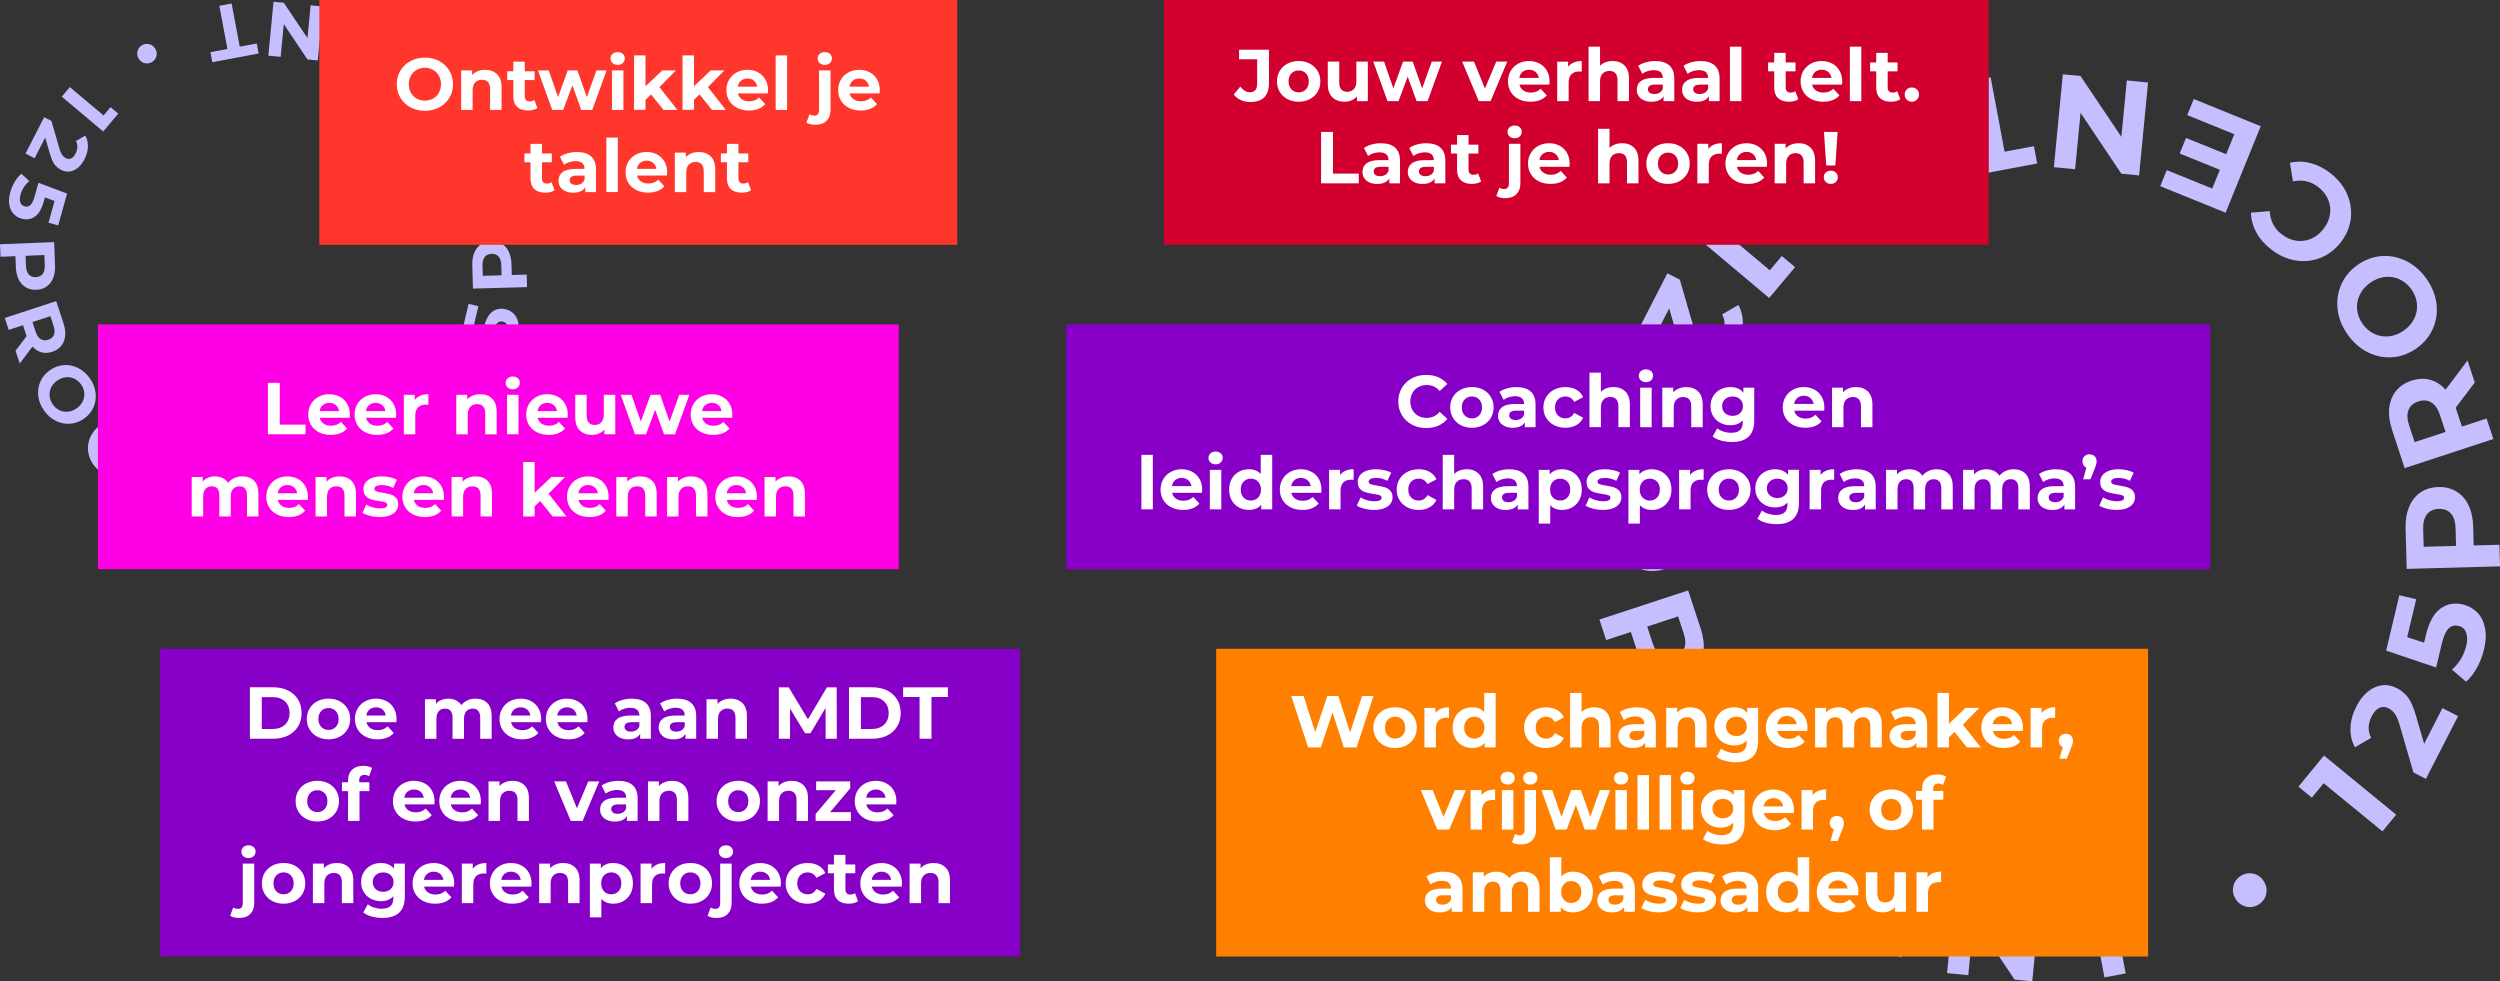 <svg xmlns="http://www.w3.org/2000/svg" id="Layer_1" viewBox="0 0 1429.74 561.21"><rect x="0" y="0" width="1429.74" height="561.21" fill="#333333" stroke="none"/><path d="M16.46,156.97c.97,1.08,2.31,1.59,4.02,1.52,1.74-.07,3.05-.68,3.93-1.84.88-1.16,1.28-2.81,1.2-4.96l-.23-5.83-10.74.43.23,5.83c.09,2.15.62,3.77,1.59,4.85M30.38,159.04c-.83,2.05-2.07,3.66-3.7,4.82-1.64,1.15-3.6,1.78-5.9,1.87-2.27.09-4.27-.37-6.01-1.4-1.74-1.03-3.09-2.52-4.07-4.51-.98-1.98-1.52-4.35-1.63-7.08l-.25-6.23-8.53.34-.28-7.16,30.94-1.23.53,13.39c.11,2.74-.25,5.14-1.08,7.19" style="fill: #c5beff;"></path><path d="M30.86,191.46c.53-1.36.46-3.06-.21-5.1l-1.82-5.55-10.26,3.37,1.82,5.55c.67,2.05,1.63,3.46,2.88,4.22,1.24.77,2.68.89,4.3.36,1.65-.54,2.74-1.49,3.28-2.84M8.88,200.59l6.33-8.36-.11-.34-1.95-5.92-8.19,2.69-2.24-6.81,29.42-9.66,4.19,12.73c.86,2.61,1.16,5.01.93,7.21-.24,2.2-.99,4.09-2.24,5.65-1.26,1.56-2.98,2.7-5.17,3.42-2.19.72-4.24.81-6.17.28-1.92-.53-3.63-1.62-5.1-3.28l-7.29,9.7-2.4-7.31h0s0,0,0,0Z" style="fill: #c5beff;"></path><path d="M34.09,234.64c1.54.72,3.16.98,4.88.8,1.71-.18,3.35-.83,4.91-1.93,1.56-1.11,2.72-2.44,3.46-4,.74-1.55,1.03-3.17.86-4.87-.17-1.69-.78-3.28-1.83-4.77-1.05-1.49-2.35-2.59-3.89-3.31-1.54-.72-3.16-.99-4.88-.8-1.71.18-3.35.83-4.91,1.93-1.56,1.11-2.72,2.44-3.46,3.99-.74,1.55-1.03,3.17-.86,4.86.17,1.69.78,3.28,1.83,4.77,1.06,1.49,2.35,2.6,3.89,3.31M21.89,226.55c-.36-2.91.03-5.66,1.17-8.26,1.14-2.6,2.95-4.77,5.43-6.53,2.48-1.75,5.13-2.74,7.96-2.96,2.83-.21,5.55.33,8.18,1.63,2.62,1.3,4.86,3.27,6.72,5.89,1.86,2.62,2.96,5.38,3.31,8.28.35,2.9-.04,5.65-1.17,8.25-1.13,2.61-2.94,4.79-5.42,6.55-2.48,1.75-5.13,2.73-7.98,2.93-2.84.2-5.57-.34-8.18-1.63-2.61-1.29-4.85-3.25-6.71-5.87-1.86-2.62-2.97-5.39-3.33-8.29" style="fill: #c5beff;"></path><path d="M51.7,262.82c-1.2-2.63-1.65-5.36-1.34-8.18.31-2.82,1.39-5.45,3.24-7.89,1.85-2.45,4.1-4.19,6.73-5.24,2.63-1.06,5.38-1.35,8.24-.91,2.86.45,5.56,1.64,8.1,3.57,2.14,1.62,3.78,3.46,4.94,5.52,1.15,2.06,1.78,4.24,1.89,6.55l-6.23.6c-.2-3.19-1.54-5.72-4.01-7.6-1.52-1.16-3.14-1.86-4.85-2.1-1.71-.24-3.35-.02-4.93.67-1.58.69-2.94,1.8-4.1,3.33-1.16,1.53-1.86,3.14-2.1,4.85-.24,1.71-.02,3.35.68,4.93.69,1.58,1.8,2.94,3.32,4.1,2.47,1.87,5.28,2.47,8.42,1.79l1.09,6.16c-2.26.54-4.55.53-6.86-.04-2.3-.57-4.53-1.67-6.67-3.29-2.51-1.91-4.37-4.18-5.57-6.82" style="fill: #c5beff;"></path><polygon points="91.79 256.3 80.51 285.13 102.84 293.87 104.93 288.52 89.23 282.38 91.85 275.7 105.24 280.94 107.27 275.75 93.87 270.51 96.33 264.25 111.48 270.18 113.58 264.82 91.79 256.3" style="fill: #c5beff;"></polygon><polygon points="149.26 271.03 146.29 301.85 140.43 301.28 126.87 281.09 125.07 299.81 118.03 299.12 120.99 268.31 126.89 268.87 140.41 289.06 142.21 270.35 149.26 271.03" style="fill: #c5beff;"></polygon><polygon points="165.59 275.85 155.85 277.68 154.78 271.94 181.3 266.96 182.37 272.7 172.64 274.53 177.27 299.22 170.23 300.55 165.59 275.85" style="fill: #c5beff;"></polygon><path d="M217.2,277.06c-1.48-.35-2.64-1.2-3.49-2.55-.84-1.35-1.08-2.77-.73-4.23.36-1.47,1.18-2.61,2.49-3.42,1.3-.81,2.69-1.05,4.17-.71,1.47.33,2.63,1.17,3.47,2.53.84,1.35,1.09,2.77.75,4.25-.34,1.48-1.17,2.63-2.47,3.44-1.3.81-2.7,1.04-4.18.7" style="fill: #c5beff;"></path><polygon points="243.04 226.95 266.98 246.58 262.44 252.12 242.94 236.14 239.01 240.93 234.56 237.29 243.04 226.95" style="fill: #c5beff;"></polygon><path d="M282.32,211.22l5.19,2.67-10.68,20.82-4.13-2.12-4.58-15.78c-.5-1.68-1.03-2.91-1.6-3.71-.57-.79-1.24-1.38-2-1.77-1.1-.57-2.14-.63-3.11-.18-.97.44-1.83,1.39-2.57,2.83-.62,1.21-.95,2.41-.99,3.62-.04,1.21.23,2.38.82,3.5l-5.38,3.11c-1.05-1.9-1.54-4.02-1.48-6.38.07-2.35.72-4.75,1.97-7.19,1.05-2.04,2.3-3.66,3.76-4.86,1.46-1.19,3.01-1.9,4.67-2.13,1.66-.23,3.31.08,4.96.93,1.49.77,2.74,1.8,3.73,3.1.99,1.3,1.86,3.29,2.61,5.96l2.73,9.41,6.08-11.85v.02Z" style="fill: #c5beff;"></path><path d="M281.59,178.27c2.17-1.62,4.68-2.09,7.52-1.42,1.84.44,3.4,1.29,4.68,2.57,1.29,1.28,2.16,2.96,2.61,5.05.46,2.09.36,4.52-.3,7.27-.51,2.12-1.28,4.14-2.33,6.06-1.05,1.92-2.26,3.47-3.63,4.66l-4.68-4.02c1.14-.94,2.12-2.11,2.94-3.49.83-1.38,1.43-2.85,1.8-4.43.42-1.75.4-3.21-.05-4.38-.45-1.17-1.29-1.9-2.53-2.19-1.29-.31-2.39-.02-3.3.87-.91.89-1.67,2.62-2.29,5.21l-1.83,7.7-16.58-5.58,4.38-18.38,5.59,1.33-2.99,12.57,5.61,1.83.58-2.45c1.01-4.25,2.6-7.18,4.78-8.8" style="fill: #c5beff;"></path><path d="M285.16,146.73c-.96-1.1-2.3-1.62-4-1.57-1.74.05-3.06.64-3.95,1.79-.9,1.15-1.32,2.79-1.26,4.95l.16,5.84,10.74-.3-.16-5.84c-.06-2.15-.57-3.78-1.53-4.87M271.27,144.47c.86-2.04,2.12-3.64,3.76-4.77,1.65-1.14,3.62-1.74,5.93-1.8,2.27-.07,4.27.43,5.99,1.47,1.72,1.04,3.07,2.56,4.02,4.56.96,1.99,1.47,4.36,1.54,7.1l.17,6.24,8.54-.23.2,7.16-30.95.85-.37-13.4c-.07-2.74.31-5.13,1.18-7.18" style="fill: #c5beff;"></path><path d="M271.07,112.36c-.54,1.36-.47,3.05.21,5.1l1.82,5.55,10.26-3.37-1.82-5.55c-.67-2.05-1.63-3.45-2.88-4.22-1.24-.77-2.68-.89-4.31-.35-1.65.54-2.75,1.49-3.28,2.84M293.05,103.23l-6.33,8.37.11.34,1.95,5.92,8.19-2.69,2.24,6.81-29.42,9.67-4.18-12.73c-.86-2.6-1.16-5.01-.93-7.21.24-2.2.99-4.09,2.24-5.65,1.26-1.56,2.97-2.7,5.16-3.42,2.19-.72,4.24-.82,6.17-.28,1.93.53,3.63,1.62,5.1,3.28l7.28-9.7,2.4,7.31h0Z" style="fill: #c5beff;"></path><path d="M268.15,69.04c-1.54-.72-3.16-.98-4.88-.8s-3.35.83-4.92,1.94c-1.56,1.11-2.71,2.44-3.46,3.99-.74,1.55-1.03,3.17-.86,4.87.16,1.69.78,3.28,1.83,4.77,1.06,1.49,2.36,2.6,3.89,3.32,1.54.72,3.16.98,4.88.8,1.71-.18,3.35-.83,4.92-1.94,1.56-1.11,2.72-2.44,3.46-4,.74-1.56,1.03-3.18.86-4.87-.16-1.69-.78-3.28-1.83-4.77-1.05-1.49-2.35-2.6-3.89-3.31M280.35,77.12c.36,2.91-.03,5.66-1.17,8.25-1.14,2.6-2.95,4.77-5.43,6.53-2.48,1.75-5.13,2.74-7.96,2.96-2.83.22-5.55-.33-8.18-1.63-2.62-1.3-4.86-3.27-6.72-5.89-1.85-2.62-2.96-5.38-3.31-8.27-.35-2.89.04-5.65,1.17-8.25,1.13-2.61,2.94-4.79,5.42-6.55,2.48-1.76,5.14-2.73,7.98-2.94,2.84-.2,5.56.34,8.18,1.63,2.62,1.29,4.85,3.25,6.71,5.87,1.86,2.62,2.97,5.39,3.33,8.29" style="fill: #c5beff;"></path><path d="M250.69,40.71c1.17,2.65,1.58,5.38,1.24,8.2-.35,2.82-1.46,5.43-3.34,7.85-1.89,2.42-4.15,4.14-6.8,5.16-2.65,1.02-5.4,1.29-8.25.8-2.85-.49-5.54-1.71-8.05-3.67-2.12-1.65-3.74-3.51-4.87-5.59-1.13-2.08-1.73-4.27-1.81-6.57l6.24-.52c.17,3.19,1.47,5.74,3.91,7.65,1.51,1.18,3.12,1.9,4.82,2.16,1.71.26,3.35.05,4.94-.61,1.59-.67,2.97-1.76,4.15-3.27,1.18-1.51,1.9-3.12,2.16-4.82s.05-3.35-.61-4.93c-.67-1.59-1.76-2.97-3.27-4.15-2.44-1.9-5.24-2.53-8.4-1.89l-1.02-6.18c2.27-.52,4.55-.47,6.85.12,2.3.6,4.51,1.72,6.63,3.37,2.49,1.94,4.32,4.23,5.49,6.89" style="fill: #c5beff;"></path><polygon points="199.84 9.22 197.68 14.55 213.3 20.88 210.6 27.52 197.28 22.11 195.18 27.28 208.5 32.69 205.98 38.91 190.89 32.8 188.73 38.12 210.41 46.92 222.06 18.24 199.84 9.22" style="fill: #c5beff;"></polygon><polygon points="153.46 31.83 156.43 1.01 162.28 1.57 175.84 21.76 177.65 3.05 184.69 3.73 181.72 34.55 175.82 33.98 162.3 13.79 160.5 32.51 153.46 31.83" style="fill: #c5beff;"></polygon><polygon points="137.11 26.68 146.84 24.85 147.92 30.59 121.4 35.57 120.33 29.83 130.07 28 125.43 3.31 132.47 1.99 137.11 26.68" style="fill: #c5beff;"></polygon><path d="M85.33,25.24c1.48.36,2.63,1.23,3.45,2.59.83,1.36,1.05,2.78.68,4.24-.37,1.47-1.21,2.59-2.52,3.39-1.31.79-2.7,1.02-4.18.67-1.47-.35-2.61-1.21-3.44-2.57-.82-1.36-1.05-2.78-.69-4.26.37-1.48,1.2-2.62,2.51-3.41,1.31-.79,2.71-1.01,4.18-.64" style="fill: #c5beff;"></path><polygon points="59.03 75.2 35.32 55.28 39.93 49.79 59.24 66.02 63.22 61.28 67.62 64.98 59.03 75.2" style="fill: #c5beff;"></polygon><path d="M19.78,90.51l-5.2-2.67,10.68-20.82,4.13,2.12,4.58,15.78c.5,1.68,1.03,2.92,1.6,3.71.57.79,1.24,1.38,2,1.77,1.1.57,2.14.63,3.11.18.97-.44,1.83-1.39,2.57-2.83.62-1.21.95-2.41.99-3.62.04-1.21-.23-2.37-.82-3.5l5.38-3.11c1.05,1.9,1.54,4.02,1.48,6.38-.07,2.35-.72,4.75-1.97,7.19-1.05,2.04-2.3,3.67-3.76,4.86-1.46,1.19-3.01,1.9-4.67,2.13s-3.31-.08-4.96-.93c-1.49-.77-2.74-1.8-3.72-3.11-.99-1.3-1.86-3.29-2.61-5.96l-2.73-9.4-6.08,11.85h-.01s0,0,0,0Z" style="fill: #c5beff;"></path><path d="M19.89,123.92c-2.24,1.54-4.76,1.91-7.57,1.13-1.82-.5-3.34-1.42-4.58-2.75-1.24-1.32-2.05-3.04-2.42-5.15-.38-2.11-.18-4.53.57-7.26.59-2.1,1.44-4.09,2.56-5.97,1.12-1.88,2.39-3.38,3.81-4.52l4.53,4.2c-1.17.9-2.19,2.02-3.07,3.37-.88,1.35-1.54,2.8-1.98,4.36-.48,1.73-.52,3.19-.12,4.38.41,1.18,1.22,1.95,2.44,2.29,1.28.36,2.39.11,3.33-.75.94-.86,1.77-2.56,2.48-5.12l2.13-7.63,16.36,6.21-5.07,18.2-5.54-1.54,3.47-12.44-5.54-2.05-.68,2.43c-1.17,4.21-2.88,7.07-5.1,8.61" style="fill: #c5beff;"></path><path d="M938.38,311.4c1.68,1.86,3.99,2.75,6.94,2.62,3-.11,5.26-1.18,6.78-3.17,1.52-2,2.21-4.84,2.07-8.56l-.4-10.06-18.52.74.4,10.06c.15,3.71,1.06,6.5,2.74,8.37M962.38,314.98c-1.43,3.54-3.57,6.31-6.38,8.31-2.82,1.99-6.21,3.07-10.17,3.23-3.91.15-7.37-.65-10.36-2.41-3-1.77-5.34-4.35-7.02-7.78-1.69-3.41-2.63-7.49-2.81-12.21l-.43-10.75-14.71.58-.49-12.35,53.35-2.12.92,23.09c.19,4.72-.44,8.86-1.87,12.4" style="fill: #c5beff;"></path><path d="M963.22,370.88c.91-2.34.79-5.27-.37-8.8l-3.15-9.56-17.68,5.81,3.15,9.56c1.16,3.53,2.81,5.96,4.96,7.28,2.14,1.33,4.62,1.53,7.42.61,2.85-.94,4.73-2.58,5.65-4.91M925.32,386.63l10.91-14.42-.19-.58-3.36-10.21-14.13,4.64-3.85-11.74,50.73-16.67,7.22,21.96c1.47,4.49,2.01,8.64,1.6,12.44-.41,3.8-1.7,7.05-3.86,9.74-2.17,2.69-5.14,4.65-8.91,5.89-3.77,1.24-7.31,1.4-10.64.48-3.32-.91-6.26-2.8-8.8-5.66l-12.56,16.73-4.15-12.6h0s0,0,0,0Z" style="fill: #c5beff;"></path><path d="M968.78,445.33c2.65,1.24,5.45,1.7,8.41,1.38,2.96-.32,5.78-1.43,8.47-3.33,2.69-1.91,4.68-4.2,5.97-6.89,1.28-2.68,1.77-5.47,1.49-8.39-.28-2.91-1.34-5.66-3.16-8.22-1.82-2.57-4.06-4.48-6.71-5.72-2.65-1.24-5.45-1.7-8.41-1.38-2.96.32-5.78,1.43-8.47,3.33-2.7,1.92-4.68,4.2-5.97,6.89-1.27,2.68-1.77,5.47-1.49,8.38.29,2.91,1.34,5.65,3.16,8.22,1.83,2.58,4.06,4.48,6.71,5.72M947.75,431.39c-.62-5.01.06-9.76,2.02-14.24,1.97-4.48,5.09-8.23,9.36-11.26,4.27-3.03,8.85-4.73,13.73-5.1,4.88-.36,9.58.57,14.1,2.82,4.52,2.25,8.38,5.64,11.59,10.16,3.21,4.52,5.11,9.28,5.71,14.27.6,4.99-.07,9.74-2.02,14.23-1.95,4.5-5.07,8.26-9.34,11.29-4.27,3.03-8.85,4.72-13.75,5.06-4.89.35-9.6-.59-14.1-2.82-4.5-2.23-8.36-5.6-11.57-10.13-3.21-4.52-5.12-9.29-5.74-14.3" style="fill: #c5beff;"></path><path d="M999.14,493.93c-2.08-4.54-2.85-9.24-2.31-14.1.54-4.86,2.4-9.4,5.59-13.61,3.2-4.21,7.07-7.23,11.61-9.04,4.54-1.82,9.28-2.34,14.21-1.56,4.93.77,9.59,2.82,13.96,6.15,3.68,2.8,6.52,5.98,8.52,9.53,1.99,3.56,3.08,7.32,3.26,11.29l-10.75,1.03c-.35-5.5-2.66-9.87-6.91-13.1-2.63-2-5.42-3.21-8.35-3.62-2.95-.41-5.77-.03-8.5,1.16-2.72,1.19-5.08,3.1-7.08,5.74-2,2.63-3.21,5.42-3.62,8.35-.41,2.94-.03,5.78,1.17,8.5,1.19,2.72,3.1,5.08,5.73,7.07,4.25,3.23,9.09,4.25,14.52,3.08l1.88,10.63c-3.9.94-7.84.91-11.83-.07-3.97-.99-7.81-2.87-11.5-5.67-4.33-3.3-7.54-7.21-9.61-11.75" style="fill: #c5beff;"></path><polygon points="1068.27 482.68 1048.82 532.4 1087.32 547.46 1090.93 538.23 1063.87 527.64 1068.37 516.14 1091.46 525.16 1094.96 516.21 1071.87 507.19 1076.09 496.39 1102.23 506.61 1105.85 497.38 1068.27 482.68" style="fill: #c5beff;"></polygon><polygon points="1167.36 508.08 1162.25 561.21 1152.15 560.24 1128.76 525.43 1125.66 557.7 1113.51 556.52 1118.63 503.38 1128.8 504.36 1152.11 539.17 1155.21 506.91 1167.36 508.08" style="fill: #c5beff;"></polygon><polygon points="1195.53 516.39 1178.74 519.54 1176.88 509.65 1222.61 501.06 1224.46 510.96 1207.68 514.12 1215.66 556.69 1203.52 558.97 1195.53 516.39" style="fill: #c5beff;"></polygon><path d="M1284.51,518.48c-2.55-.6-4.56-2.06-6.01-4.39-1.45-2.33-1.87-4.77-1.26-7.3.61-2.54,2.04-4.49,4.29-5.9,2.24-1.39,4.64-1.8,7.18-1.23,2.54.58,4.54,2.02,5.99,4.37,1.44,2.33,1.88,4.77,1.29,7.33-.59,2.56-2.02,4.53-4.27,5.93-2.24,1.39-4.65,1.8-7.2,1.2" style="fill: #c5beff;"></path><polygon points="1329.07 432.08 1370.36 465.92 1362.52 475.47 1328.9 447.92 1322.13 456.18 1314.46 449.9 1329.07 432.08" style="fill: #c5beff;"></polygon><path d="M1396.81,404.95l8.96,4.6-18.41,35.9-7.12-3.65-7.9-27.21c-.86-2.9-1.77-5.02-2.77-6.39-.98-1.36-2.14-2.39-3.44-3.05-1.9-.98-3.69-1.08-5.37-.31-1.68.76-3.15,2.39-4.43,4.88-1.07,2.08-1.64,4.16-1.7,6.24-.06,2.08.41,4.09,1.41,6.03l-9.27,5.36c-1.81-3.27-2.65-6.94-2.55-10.99.11-4.05,1.25-8.19,3.4-12.4,1.81-3.52,3.97-6.32,6.48-8.37s5.19-3.28,8.05-3.67,5.71.14,8.56,1.61c2.58,1.32,4.72,3.11,6.43,5.35,1.71,2.25,3.2,5.68,4.5,10.28l4.71,16.22,10.48-20.43v.03Z" style="fill: #c5beff;"></path><path d="M1395.55,348.14c3.75-2.79,8.07-3.6,12.97-2.44,3.16.75,5.86,2.23,8.08,4.43,2.22,2.2,3.73,5.11,4.51,8.72.79,3.61.61,7.79-.52,12.54-.87,3.66-2.21,7.15-4.01,10.45-1.81,3.3-3.9,5.98-6.26,8.03l-8.07-6.94c1.96-1.63,3.65-3.63,5.08-6.01,1.42-2.38,2.46-4.92,3.11-7.64.72-3.02.69-5.53-.08-7.55-.77-2.02-2.23-3.28-4.36-3.78-2.22-.53-4.12-.02-5.68,1.51-1.57,1.53-2.88,4.52-3.94,8.98l-3.16,13.28-28.59-9.63,7.55-31.68,9.64,2.3-5.16,21.67,9.67,3.16,1.01-4.23c1.74-7.33,4.48-12.38,8.24-15.17" style="fill: #c5beff;"></path><path d="M1401.7,293.74c-1.65-1.89-3.96-2.79-6.9-2.71-3,.08-5.27,1.11-6.82,3.09-1.55,1.98-2.27,4.82-2.17,8.53l.28,10.06,18.52-.51-.27-10.06c-.1-3.71-.98-6.51-2.64-8.4M1377.75,289.86c1.48-3.52,3.65-6.27,6.49-8.22,2.84-1.96,6.24-2.99,10.22-3.1,3.91-.11,7.36.74,10.34,2.54,2.97,1.8,5.29,4.42,6.94,7.86,1.65,3.44,2.53,7.52,2.66,12.25l.29,10.75,14.72-.4.34,12.35-53.37,1.46-.64-23.1c-.13-4.73.54-8.85,2.03-12.38" style="fill: #c5beff;"></path><path d="M1377.41,234.49c-.92,2.34-.8,5.27.36,8.79l3.15,9.56,17.68-5.81-3.15-9.56c-1.16-3.53-2.81-5.95-4.96-7.28-2.14-1.33-4.62-1.53-7.43-.6-2.85.94-4.74,2.57-5.65,4.91M1415.31,218.75l-10.91,14.42.19.58,3.36,10.21,14.13-4.64,3.85,11.74-50.72,16.67-7.21-21.96c-1.48-4.48-2.01-8.64-1.6-12.44.41-3.8,1.7-7.05,3.86-9.75,2.17-2.69,5.13-4.65,8.9-5.89,3.77-1.24,7.32-1.41,10.64-.48,3.33.91,6.26,2.8,8.8,5.66l12.56-16.73,4.15,12.6h0Z" style="fill: #c5beff;"></path><path d="M1372.37,159.78c-2.65-1.24-5.45-1.7-8.41-1.38-2.96.32-5.78,1.43-8.48,3.34-2.7,1.92-4.68,4.2-5.97,6.89-1.28,2.68-1.78,5.47-1.49,8.39.28,2.91,1.34,5.66,3.16,8.22,1.83,2.58,4.06,4.48,6.71,5.72,2.65,1.24,5.45,1.7,8.41,1.38,2.96-.32,5.78-1.43,8.48-3.34,2.69-1.91,4.68-4.2,5.97-6.89,1.28-2.69,1.77-5.48,1.49-8.39-.29-2.91-1.34-5.66-3.16-8.22-1.82-2.57-4.06-4.48-6.71-5.72M1393.4,173.71c.62,5.01-.06,9.76-2.02,14.23-1.97,4.48-5.09,8.23-9.36,11.26-4.27,3.02-8.85,4.73-13.73,5.1-4.88.37-9.57-.57-14.1-2.82-4.53-2.25-8.39-5.64-11.59-10.16-3.2-4.52-5.11-9.28-5.71-14.27-.6-4.99.07-9.74,2.02-14.23,1.95-4.5,5.07-8.26,9.34-11.29,4.27-3.02,8.86-4.71,13.76-5.07,4.89-.35,9.59.59,14.1,2.82,4.51,2.23,8.36,5.61,11.57,10.13,3.21,4.52,5.12,9.29,5.74,14.3" style="fill: #c5beff;"></path><path d="M1342.26,110.94c2.01,4.57,2.72,9.28,2.14,14.14-.6,4.86-2.51,9.37-5.77,13.54-3.25,4.17-7.16,7.13-11.72,8.91-4.57,1.76-9.3,2.22-14.23,1.39-4.92-.84-9.55-2.95-13.88-6.32-3.65-2.84-6.46-6.05-8.39-9.63-1.95-3.58-2.99-7.36-3.12-11.33l10.76-.9c.29,5.51,2.54,9.9,6.75,13.18,2.61,2.03,5.38,3.28,8.31,3.73,2.94.45,5.77.09,8.51-1.06,2.74-1.15,5.13-3.04,7.16-5.64,2.03-2.6,3.27-5.37,3.73-8.31.45-2.94.09-5.77-1.06-8.51-1.15-2.74-3.04-5.12-5.64-7.16-4.21-3.28-9.04-4.37-14.48-3.25l-1.76-10.65c3.91-.89,7.85-.81,11.82.22,3.96,1.03,7.78,2.96,11.43,5.81,4.29,3.34,7.45,7.3,9.46,11.87" style="fill: #c5beff;"></path><polygon points="1254.59 56.63 1250.86 65.83 1277.79 76.75 1273.14 88.2 1250.17 78.88 1246.55 87.78 1269.52 97.11 1265.16 107.84 1239.16 97.29 1235.43 106.47 1272.81 121.65 1292.9 72.19 1254.59 56.63" style="fill: #c5beff;"></polygon><polygon points="1174.6 95.62 1179.72 42.48 1189.82 43.45 1213.21 78.26 1216.31 45.99 1228.46 47.17 1223.34 100.32 1213.17 99.33 1189.86 64.52 1186.75 96.79 1174.6 95.62" style="fill: #c5beff;"></polygon><polygon points="1146.42 86.75 1163.2 83.6 1165.06 93.49 1119.33 102.08 1117.48 92.18 1134.27 89.03 1126.28 46.46 1138.42 44.17 1146.42 86.75" style="fill: #c5beff;"></polygon><path d="M1057.14,84.26c2.55.62,4.54,2.12,5.95,4.47,1.43,2.35,1.81,4.79,1.17,7.32-.64,2.53-2.09,4.47-4.35,5.85-2.26,1.36-4.66,1.75-7.2,1.15-2.53-.6-4.51-2.08-5.94-4.43-1.42-2.35-1.81-4.8-1.19-7.34.63-2.55,2.08-4.51,4.33-5.88,2.27-1.37,4.67-1.74,7.22-1.11" style="fill: #c5beff;"></path><polygon points="1011.78 170.41 970.91 136.06 978.86 126.6 1012.14 154.58 1019.01 146.41 1026.6 152.78 1011.78 170.41" style="fill: #c5beff;"></polygon><path d="M944.11,196.8l-8.96-4.6,18.41-35.9,7.13,3.66,7.9,27.21c.86,2.9,1.77,5.03,2.77,6.39.98,1.36,2.14,2.39,3.44,3.05,1.9.98,3.69,1.08,5.37.31,1.68-.76,3.15-2.39,4.43-4.88,1.07-2.08,1.64-4.16,1.7-6.24.07-2.09-.4-4.09-1.41-6.03l9.27-5.36c1.81,3.27,2.65,6.94,2.55,10.99-.11,4.05-1.25,8.19-3.4,12.39-1.81,3.52-3.97,6.32-6.48,8.37-2.51,2.05-5.19,3.28-8.05,3.67-2.86.39-5.71-.14-8.56-1.61-2.57-1.33-4.72-3.11-6.42-5.36-1.71-2.25-3.2-5.68-4.5-10.28l-4.7-16.21-10.48,20.43h-.02s0-.02,0-.02Z" style="fill: #c5beff;"></path><path d="M944.3,254.42c-3.85,2.65-8.2,3.3-13.05,1.95-3.14-.87-5.77-2.46-7.9-4.74-2.14-2.28-3.53-5.24-4.18-8.89-.65-3.64-.31-7.81.99-12.52,1.01-3.63,2.48-7.06,4.41-10.29,1.93-3.24,4.12-5.84,6.56-7.79l7.81,7.24c-2.01,1.55-3.78,3.48-5.3,5.8-1.52,2.32-2.65,4.82-3.41,7.52-.83,2.99-.9,5.5-.2,7.55.7,2.04,2.1,3.36,4.21,3.95,2.2.62,4.12.18,5.75-1.29,1.63-1.48,3.04-4.41,4.28-8.82l3.67-13.16,28.21,10.71-8.73,31.37-9.55-2.66,5.98-21.45-9.55-3.53-1.16,4.18c-2.02,7.26-4.96,12.19-8.8,14.85" style="fill: #c5beff;"></path><rect x="91.51" y="371.03" width="491.89" height="176" style="fill: #8700c7;"></rect><path d="M533.93,493.55c-1.54,0-2.96.26-4.24.78-1.29.52-2.37,1.25-3.23,2.21v-2.65h-6.26v22.6h6.55v-11.17c0-2.02.49-3.54,1.47-4.56.98-1.02,2.29-1.53,3.95-1.53,1.48,0,2.62.44,3.4,1.32.78.88,1.18,2.22,1.18,4.01v11.93h6.55v-12.94c0-3.3-.86-5.8-2.58-7.48-1.72-1.68-3.98-2.52-6.78-2.52M504.11,498.51c1.45,0,2.69.43,3.7,1.28s1.62,1.99,1.85,3.42h-11.13c.22-1.46.84-2.6,1.85-3.44,1.01-.84,2.25-1.26,3.74-1.26M515.83,505.27c0-2.35-.51-4.42-1.53-6.19-1.02-1.78-2.43-3.14-4.22-4.1-1.79-.95-3.79-1.43-6.01-1.43s-4.32.5-6.15,1.49c-1.83.99-3.28,2.38-4.33,4.16-1.05,1.78-1.58,3.77-1.58,5.98s.53,4.24,1.6,6.01c1.06,1.76,2.58,3.14,4.54,4.14,1.96.99,4.21,1.49,6.76,1.49,4.09,0,7.2-1.22,9.32-3.65l-3.49-3.78c-.78.76-1.63,1.31-2.54,1.66-.91.35-1.95.53-3.13.53-1.71,0-3.14-.41-4.28-1.22-1.15-.81-1.88-1.92-2.18-3.32h17.09c.08-1.09.13-1.68.13-1.76M488.95,510.77c-.73.56-1.61.84-2.65.84-.9,0-1.59-.26-2.08-.78-.49-.52-.73-1.25-.73-2.2v-9.2h5.63v-5.04h-5.63v-5.5h-6.55v5.5h-3.49v5.04h3.49v9.28c0,2.66.73,4.68,2.21,6.05,1.47,1.37,3.55,2.06,6.24,2.06,1.03,0,2.02-.12,2.96-.36.94-.24,1.73-.6,2.37-1.07l-1.76-4.62ZM461.9,516.82c2.38,0,4.46-.5,6.24-1.51,1.78-1.01,3.07-2.41,3.89-4.2l-5.08-2.77c-1.15,2.07-2.84,3.11-5.08,3.11-1.71,0-3.12-.56-4.24-1.68-1.12-1.12-1.68-2.65-1.68-4.58s.56-3.46,1.68-4.58c1.12-1.12,2.53-1.68,4.24-1.68,2.21,0,3.91,1.04,5.08,3.11l5.08-2.73c-.81-1.85-2.11-3.27-3.89-4.26-1.78-.99-3.86-1.49-6.24-1.49s-4.57.5-6.49,1.49c-1.92.99-3.42,2.37-4.49,4.14-1.08,1.76-1.62,3.77-1.62,6.01s.54,4.24,1.62,6.01c1.08,1.76,2.58,3.14,4.49,4.14,1.92.99,4.08,1.49,6.49,1.49M434.89,498.51c1.46,0,2.69.43,3.7,1.28s1.62,1.99,1.85,3.42h-11.13c.22-1.46.84-2.6,1.85-3.44,1.01-.84,2.25-1.26,3.74-1.26M446.61,505.27c0-2.35-.51-4.42-1.53-6.19-1.02-1.78-2.43-3.14-4.22-4.1-1.79-.95-3.79-1.43-6.01-1.43s-4.32.5-6.15,1.49c-1.83.99-3.28,2.38-4.33,4.16s-1.58,3.77-1.58,5.98.53,4.24,1.6,6.01c1.06,1.76,2.58,3.14,4.54,4.14,1.96.99,4.21,1.49,6.76,1.49,4.09,0,7.19-1.22,9.32-3.65l-3.49-3.78c-.78.76-1.63,1.31-2.54,1.66-.91.35-1.95.53-3.13.53-1.71,0-3.14-.41-4.28-1.22-1.15-.81-1.88-1.92-2.18-3.32h17.09c.08-1.09.13-1.68.13-1.76M415.15,490.74c1.2,0,2.18-.36,2.94-1.07s1.13-1.62,1.13-2.71c0-1.01-.38-1.85-1.13-2.52s-1.74-1.01-2.94-1.01-2.18.35-2.94,1.05-1.13,1.57-1.13,2.6.38,1.9,1.13,2.6,1.74,1.05,2.94,1.05M409.9,524.97c2.69,0,4.78-.76,6.28-2.29s2.25-3.61,2.25-6.24v-22.55h-6.55v22.6c0,1.09-.24,1.91-.71,2.46s-1.13.82-1.97.82c-1.09,0-2.02-.27-2.77-.8l-1.76,4.75c1.2.84,2.95,1.26,5.25,1.26M394.82,511.44c-1.68,0-3.07-.57-4.16-1.7-1.09-1.13-1.64-2.65-1.64-4.56s.55-3.42,1.64-4.56c1.09-1.13,2.48-1.7,4.16-1.7s3.06.57,4.14,1.7c1.08,1.13,1.62,2.65,1.62,4.56s-.54,3.42-1.62,4.56c-1.08,1.13-2.46,1.7-4.14,1.7M394.82,516.82c2.38,0,4.51-.5,6.38-1.49,1.88-.99,3.35-2.37,4.41-4.14,1.06-1.76,1.6-3.77,1.6-6.01s-.53-4.24-1.6-6.01-2.53-3.14-4.41-4.14c-1.88-.99-4-1.49-6.38-1.49s-4.52.5-6.41,1.49c-1.89.99-3.37,2.37-4.43,4.14-1.06,1.76-1.6,3.77-1.6,6.01s.53,4.24,1.6,6.01c1.06,1.76,2.54,3.14,4.43,4.14,1.89.99,4.03,1.49,6.41,1.49M372.61,496.87v-2.98h-6.26v22.6h6.55v-10.67c0-2.1.53-3.67,1.6-4.72,1.06-1.05,2.53-1.58,4.41-1.58.25,0,.74.03,1.47.08v-6.05c-1.74,0-3.27.28-4.6.84-1.33.56-2.39,1.39-3.17,2.48M349.59,511.44c-1.68,0-3.06-.57-4.14-1.7-1.08-1.13-1.62-2.65-1.62-4.56s.54-3.42,1.62-4.56c1.08-1.13,2.46-1.7,4.14-1.7s3.06.57,4.14,1.7c1.08,1.13,1.62,2.65,1.62,4.56s-.54,3.42-1.62,4.56c-1.08,1.13-2.46,1.7-4.14,1.7M350.72,493.55c-3.11,0-5.47.98-7.1,2.94v-2.6h-6.26v30.74h6.55v-10.54c1.65,1.82,3.92,2.73,6.8,2.73,2.1,0,4.01-.48,5.73-1.45s3.07-2.32,4.05-4.07c.98-1.75,1.47-3.79,1.47-6.11s-.49-4.36-1.47-6.11c-.98-1.75-2.33-3.11-4.05-4.07s-3.63-1.45-5.73-1.45M322.08,493.55c-1.54,0-2.95.26-4.24.78-1.29.52-2.37,1.25-3.23,2.21v-2.65h-6.26v22.6h6.55v-11.17c0-2.02.49-3.54,1.47-4.56.98-1.02,2.3-1.53,3.95-1.53,1.48,0,2.62.44,3.4,1.32s1.18,2.22,1.18,4.01v11.93h6.55v-12.94c0-3.3-.86-5.8-2.58-7.48-1.72-1.68-3.98-2.52-6.78-2.52M292.26,498.51c1.46,0,2.69.43,3.7,1.28,1.01.85,1.62,1.99,1.85,3.42h-11.13c.22-1.46.84-2.6,1.85-3.44,1.01-.84,2.25-1.26,3.74-1.26M303.98,505.27c0-2.35-.51-4.42-1.53-6.19-1.02-1.78-2.43-3.14-4.22-4.1-1.79-.95-3.79-1.43-6.01-1.43s-4.32.5-6.15,1.49c-1.83.99-3.28,2.38-4.33,4.16s-1.58,3.77-1.58,5.98.53,4.24,1.6,6.01c1.06,1.76,2.58,3.14,4.54,4.14,1.96.99,4.21,1.49,6.76,1.49,4.09,0,7.2-1.22,9.32-3.65l-3.48-3.78c-.78.76-1.63,1.31-2.54,1.66-.91.35-1.95.53-3.13.53-1.71,0-3.14-.41-4.28-1.22s-1.88-1.92-2.18-3.32h17.09c.08-1.09.13-1.68.13-1.76M270.38,496.87v-2.98h-6.26v22.6h6.55v-10.67c0-2.1.53-3.67,1.6-4.72,1.06-1.05,2.53-1.58,4.41-1.58.25,0,.74.03,1.47.08v-6.05c-1.74,0-3.27.28-4.6.84-1.33.56-2.39,1.39-3.17,2.48M248.03,498.51c1.46,0,2.69.43,3.7,1.28s1.62,1.99,1.85,3.42h-11.13c.22-1.46.84-2.6,1.85-3.44,1.01-.84,2.25-1.26,3.74-1.26M259.75,505.27c0-2.35-.51-4.42-1.53-6.19-1.02-1.78-2.43-3.14-4.22-4.1-1.79-.95-3.79-1.43-6.01-1.43s-4.32.5-6.15,1.49c-1.83.99-3.28,2.38-4.33,4.16-1.05,1.78-1.57,3.77-1.57,5.98s.53,4.24,1.6,6.01c1.06,1.76,2.58,3.14,4.54,4.14,1.96.99,4.21,1.49,6.76,1.49,4.09,0,7.2-1.22,9.32-3.65l-3.49-3.78c-.78.76-1.63,1.31-2.54,1.66s-1.95.53-3.13.53c-1.71,0-3.14-.41-4.28-1.22-1.15-.81-1.88-1.92-2.18-3.32h17.09c.08-1.09.13-1.68.13-1.76M219.14,510.02c-1.74,0-3.16-.51-4.28-1.53-1.12-1.02-1.68-2.36-1.68-4.01s.56-2.99,1.68-4.01c1.12-1.02,2.55-1.53,4.28-1.53s3.16.51,4.26,1.53c1.11,1.02,1.66,2.36,1.66,4.01s-.55,2.99-1.66,4.01c-1.11,1.02-2.53,1.53-4.26,1.53M225.31,493.89v2.9c-1.71-2.16-4.2-3.23-7.48-3.23-2.07,0-3.97.45-5.69,1.36-1.72.91-3.09,2.19-4.1,3.84-1.01,1.65-1.51,3.56-1.51,5.71s.5,4.06,1.51,5.71c1.01,1.65,2.37,2.93,4.1,3.84,1.72.91,3.62,1.36,5.69,1.36,3.05,0,5.43-.94,7.14-2.81v.97c0,2.07-.54,3.62-1.62,4.64-1.08,1.02-2.75,1.53-5.02,1.53-1.46,0-2.91-.23-4.37-.69-1.46-.46-2.66-1.08-3.61-1.87l-2.6,4.7c1.29,1.01,2.91,1.78,4.87,2.31,1.96.53,4.03.8,6.22.8,4.14,0,7.29-1.01,9.45-3.02s3.23-5.1,3.23-9.24v-18.82h-6.22ZM192.68,493.55c-1.54,0-2.96.26-4.24.78-1.29.52-2.37,1.25-3.23,2.21v-2.65h-6.26v22.6h6.55v-11.17c0-2.02.49-3.54,1.47-4.56.98-1.02,2.3-1.53,3.95-1.53,1.48,0,2.62.44,3.4,1.32.78.88,1.18,2.22,1.18,4.01v11.93h6.55v-12.94c0-3.3-.86-5.8-2.58-7.48-1.72-1.68-3.98-2.52-6.78-2.52M162.19,511.44c-1.68,0-3.07-.57-4.16-1.7-1.09-1.13-1.64-2.65-1.64-4.56s.55-3.42,1.64-4.56c1.09-1.13,2.48-1.7,4.16-1.7s3.06.57,4.14,1.7c1.08,1.13,1.62,2.65,1.62,4.56s-.54,3.42-1.62,4.56c-1.08,1.13-2.46,1.7-4.14,1.7M162.19,516.82c2.38,0,4.51-.5,6.38-1.49,1.88-.99,3.35-2.37,4.41-4.14,1.06-1.76,1.6-3.77,1.6-6.01s-.53-4.24-1.6-6.01c-1.07-1.76-2.54-3.14-4.41-4.14-1.88-.99-4.01-1.49-6.38-1.49s-4.52.5-6.4,1.49c-1.89.99-3.37,2.37-4.43,4.14-1.07,1.76-1.6,3.77-1.6,6.01s.53,4.24,1.6,6.01c1.06,1.76,2.54,3.14,4.43,4.14,1.89.99,4.02,1.49,6.4,1.49M142.11,490.74c1.2,0,2.18-.36,2.94-1.07.76-.71,1.13-1.62,1.13-2.71,0-1.01-.38-1.85-1.13-2.52-.76-.67-1.74-1.01-2.94-1.01s-2.18.35-2.94,1.05c-.76.7-1.13,1.57-1.13,2.6s.38,1.9,1.13,2.6c.76.7,1.74,1.05,2.94,1.05M136.86,524.97c2.69,0,4.78-.76,6.28-2.29,1.5-1.53,2.25-3.61,2.25-6.24v-22.55h-6.55v22.6c0,1.09-.24,1.91-.71,2.46-.48.55-1.13.82-1.97.82-1.09,0-2.02-.27-2.77-.8l-1.76,4.75c1.2.84,2.95,1.26,5.25,1.26" style="fill: #fff;"></path><path d="M500.94,451.51c1.46,0,2.69.43,3.7,1.28,1.01.85,1.62,1.99,1.85,3.42h-11.13c.22-1.46.84-2.6,1.85-3.44,1.01-.84,2.25-1.26,3.74-1.26M512.65,458.27c0-2.35-.51-4.42-1.53-6.2-1.02-1.78-2.43-3.14-4.22-4.09-1.79-.95-3.79-1.43-6.01-1.43s-4.32.5-6.15,1.49c-1.83.99-3.28,2.38-4.33,4.16s-1.58,3.77-1.58,5.98.53,4.24,1.6,6.01c1.06,1.76,2.58,3.14,4.54,4.14s4.21,1.49,6.76,1.49c4.09,0,7.2-1.22,9.32-3.65l-3.49-3.78c-.78.76-1.63,1.31-2.54,1.66-.91.35-1.95.52-3.13.52-1.71,0-3.14-.41-4.28-1.22s-1.88-1.92-2.18-3.32h17.09c.08-1.09.13-1.68.13-1.76M474.73,464.44l11.51-13.61v-3.95h-19.49v5.04h11.21l-11.51,13.61v3.95h20.16v-5.04h-11.89ZM452.72,446.55c-1.54,0-2.95.26-4.24.78-1.29.52-2.37,1.25-3.23,2.21v-2.65h-6.26v22.6h6.55v-11.17c0-2.02.49-3.53,1.47-4.56.98-1.02,2.3-1.53,3.95-1.53,1.48,0,2.62.44,3.4,1.32s1.18,2.22,1.18,4.01v11.93h6.55v-12.94c0-3.3-.86-5.8-2.58-7.48s-3.98-2.52-6.78-2.52M422.23,464.44c-1.68,0-3.07-.57-4.16-1.7-1.09-1.13-1.64-2.65-1.64-4.56s.55-3.42,1.64-4.56c1.09-1.13,2.48-1.7,4.16-1.7s3.06.57,4.14,1.7c1.08,1.13,1.62,2.65,1.62,4.56s-.54,3.42-1.62,4.56c-1.08,1.13-2.46,1.7-4.14,1.7M422.23,469.82c2.38,0,4.51-.5,6.38-1.49,1.88-.99,3.35-2.37,4.41-4.14,1.06-1.76,1.6-3.77,1.6-6.01s-.53-4.24-1.6-6.01c-1.06-1.76-2.53-3.14-4.41-4.14-1.88-.99-4-1.49-6.38-1.49s-4.52.5-6.4,1.49c-1.89.99-3.37,2.37-4.43,4.14-1.06,1.76-1.6,3.77-1.6,6.01s.53,4.24,1.6,6.01c1.06,1.76,2.54,3.14,4.43,4.14,1.89.99,4.02,1.49,6.4,1.49M384.3,446.55c-1.54,0-2.96.26-4.24.78-1.29.52-2.37,1.25-3.23,2.21v-2.65h-6.26v22.6h6.55v-11.17c0-2.02.49-3.53,1.47-4.56.98-1.02,2.29-1.53,3.95-1.53,1.48,0,2.62.44,3.4,1.32.78.88,1.18,2.22,1.18,4.01v11.93h6.55v-12.94c0-3.3-.86-5.8-2.58-7.48-1.72-1.68-3.98-2.52-6.78-2.52M353.26,465.41c-1.15,0-2.05-.24-2.71-.73s-.99-1.16-.99-1.99c0-1.76,1.34-2.65,4.03-2.65h4.49v2.31c-.36,1.01-.98,1.77-1.85,2.29-.87.52-1.86.78-2.98.78M353.77,446.55c-1.82,0-3.59.24-5.31.71-1.72.48-3.2,1.15-4.43,2.02l2.35,4.58c.81-.64,1.8-1.16,2.96-1.53,1.16-.38,2.35-.57,3.55-.57,1.74,0,3.04.39,3.91,1.16s1.3,1.87,1.3,3.3h-5.21c-3.3,0-5.75.6-7.33,1.81-1.58,1.2-2.37,2.86-2.37,4.96,0,1.32.34,2.49,1.01,3.53.67,1.04,1.64,1.85,2.92,2.44,1.27.59,2.78.88,4.51.88,3.36,0,5.66-1.05,6.89-3.15v2.81h6.13v-12.89c0-3.36-.94-5.87-2.81-7.54-1.88-1.67-4.56-2.5-8.06-2.5M336.42,446.89l-6.47,15.37-6.26-15.37h-6.76l9.49,22.6h6.76l9.53-22.6h-6.3ZM293.12,446.55c-1.54,0-2.95.26-4.24.78-1.29.52-2.37,1.25-3.23,2.21v-2.65h-6.26v22.6h6.55v-11.17c0-2.02.49-3.53,1.47-4.56.98-1.02,2.3-1.53,3.95-1.53,1.48,0,2.62.44,3.4,1.32s1.18,2.22,1.18,4.01v11.93h6.55v-12.94c0-3.3-.86-5.8-2.58-7.48s-3.98-2.52-6.78-2.52M263.3,451.51c1.46,0,2.69.43,3.7,1.28s1.62,1.99,1.85,3.42h-11.13c.22-1.46.84-2.6,1.85-3.44,1.01-.84,2.25-1.26,3.74-1.26M275.02,458.27c0-2.35-.51-4.42-1.53-6.2-1.02-1.78-2.43-3.14-4.22-4.09-1.79-.95-3.79-1.43-6.01-1.43s-4.32.5-6.15,1.49c-1.83.99-3.28,2.38-4.33,4.16-1.05,1.78-1.57,3.77-1.57,5.98s.53,4.24,1.6,6.01c1.06,1.76,2.58,3.14,4.54,4.14,1.96.99,4.21,1.49,6.76,1.49,4.09,0,7.2-1.22,9.32-3.65l-3.49-3.78c-.78.76-1.63,1.31-2.54,1.66-.91.35-1.95.52-3.13.52-1.71,0-3.14-.41-4.28-1.22-1.15-.81-1.88-1.92-2.18-3.32h17.09c.08-1.09.13-1.68.13-1.76M236.8,451.51c1.46,0,2.69.43,3.7,1.28s1.62,1.99,1.85,3.42h-11.13c.22-1.46.84-2.6,1.85-3.44,1.01-.84,2.25-1.26,3.74-1.26M248.52,458.27c0-2.35-.51-4.42-1.53-6.2-1.02-1.78-2.43-3.14-4.22-4.09-1.79-.95-3.79-1.43-6.01-1.43s-4.32.5-6.15,1.49-3.28,2.38-4.33,4.16c-1.05,1.78-1.58,3.77-1.58,5.98s.53,4.24,1.6,6.01c1.06,1.76,2.58,3.14,4.54,4.14,1.96.99,4.21,1.49,6.76,1.49,4.09,0,7.2-1.22,9.32-3.65l-3.49-3.78c-.78.76-1.63,1.31-2.54,1.66-.91.35-1.95.52-3.13.52-1.71,0-3.14-.41-4.28-1.22-1.15-.81-1.88-1.92-2.18-3.32h17.09c.08-1.09.13-1.68.13-1.76M205.43,446.43c0-2.18.99-3.28,2.98-3.28,1.01,0,1.89.27,2.65.8l1.72-4.75c-.59-.39-1.32-.69-2.2-.9-.88-.21-1.81-.32-2.79-.32-2.77,0-4.92.76-6.45,2.27-1.53,1.51-2.29,3.56-2.29,6.13v1.01h-3.49v5.04h3.49v17.05h6.55v-17.05h5.63v-5.04h-5.8v-.97ZM181.49,464.44c-1.68,0-3.07-.57-4.16-1.7-1.09-1.13-1.64-2.65-1.64-4.56s.55-3.42,1.64-4.56c1.09-1.13,2.48-1.7,4.16-1.7s3.06.57,4.14,1.7c1.08,1.13,1.62,2.65,1.62,4.56s-.54,3.42-1.62,4.56c-1.08,1.13-2.46,1.7-4.14,1.7M181.49,469.82c2.38,0,4.51-.5,6.38-1.49,1.88-.99,3.35-2.37,4.41-4.14,1.06-1.76,1.6-3.77,1.6-6.01s-.53-4.24-1.6-6.01c-1.06-1.76-2.53-3.14-4.41-4.14-1.88-.99-4-1.49-6.38-1.49s-4.52.5-6.41,1.49c-1.89.99-3.37,2.37-4.43,4.14-1.06,1.76-1.6,3.77-1.6,6.01s.53,4.24,1.6,6.01c1.06,1.76,2.54,3.14,4.43,4.14,1.89.99,4.03,1.49,6.41,1.49" style="fill: #fff;"></path><path d="M525.9,422.48h6.8v-23.86h9.41v-5.54h-25.62v5.54h9.41v23.86ZM492.35,416.9v-18.23h6.22c2.94,0,5.29.82,7.04,2.46,1.75,1.64,2.62,3.86,2.62,6.66s-.88,5.02-2.62,6.66c-1.75,1.64-4.1,2.46-7.04,2.46h-6.22ZM485.54,422.48h13.36c3.19,0,6.01-.61,8.46-1.83,2.45-1.22,4.35-2.93,5.71-5.15,1.36-2.21,2.04-4.79,2.04-7.73s-.68-5.52-2.04-7.73c-1.36-2.21-3.26-3.93-5.71-5.15-2.45-1.22-5.27-1.83-8.46-1.83h-13.36v29.4ZM478.57,422.48l-.08-29.4h-5.59l-10.84,18.27-11-18.27h-5.63v29.4h6.38v-17.26l8.61,14.15h3.07l8.65-14.53.04,17.64h6.38ZM417.8,399.55c-1.54,0-2.95.26-4.24.78-1.29.52-2.37,1.25-3.23,2.21v-2.65h-6.26v22.6h6.55v-11.17c0-2.02.49-3.53,1.47-4.56.98-1.02,2.3-1.53,3.95-1.53,1.48,0,2.62.44,3.4,1.32s1.18,2.22,1.18,4.01v11.93h6.55v-12.94c0-3.3-.86-5.8-2.58-7.48s-3.98-2.52-6.78-2.52M386.76,418.41c-1.15,0-2.05-.24-2.71-.73-.66-.49-.99-1.16-.99-1.99,0-1.76,1.34-2.65,4.03-2.65h4.49v2.31c-.36,1.01-.98,1.77-1.85,2.29-.87.52-1.86.78-2.98.78M387.26,399.55c-1.82,0-3.59.24-5.31.71s-3.2,1.15-4.43,2.02l2.35,4.58c.81-.64,1.8-1.16,2.96-1.53,1.16-.38,2.34-.57,3.55-.57,1.74,0,3.04.39,3.91,1.16.87.77,1.3,1.87,1.3,3.3h-5.21c-3.3,0-5.75.6-7.33,1.81-1.58,1.2-2.37,2.86-2.37,4.96,0,1.32.34,2.49,1.01,3.53.67,1.04,1.65,1.85,2.92,2.44s2.78.88,4.52.88c3.36,0,5.66-1.05,6.89-3.15v2.81h6.13v-12.89c0-3.36-.94-5.87-2.81-7.54-1.88-1.67-4.56-2.5-8.06-2.5M360.85,418.41c-1.15,0-2.05-.24-2.71-.73-.66-.49-.99-1.16-.99-1.99,0-1.76,1.34-2.65,4.03-2.65h4.49v2.31c-.36,1.01-.98,1.77-1.85,2.29-.87.52-1.86.78-2.98.78M361.35,399.55c-1.82,0-3.59.24-5.31.71-1.72.48-3.2,1.15-4.43,2.02l2.35,4.58c.81-.64,1.8-1.16,2.96-1.53,1.16-.38,2.35-.57,3.55-.57,1.74,0,3.04.39,3.91,1.16.87.77,1.3,1.87,1.3,3.3h-5.21c-3.3,0-5.75.6-7.33,1.81-1.58,1.2-2.37,2.86-2.37,4.96,0,1.32.34,2.49,1.01,3.53.67,1.04,1.64,1.85,2.92,2.44,1.27.59,2.78.88,4.52.88,3.36,0,5.66-1.05,6.89-3.15v2.81h6.13v-12.89c0-3.36-.94-5.87-2.81-7.54-1.88-1.67-4.56-2.5-8.06-2.5M324.26,404.51c1.46,0,2.69.43,3.7,1.28s1.62,1.99,1.85,3.42h-11.13c.22-1.46.84-2.6,1.85-3.44,1.01-.84,2.25-1.26,3.74-1.26M335.98,411.27c0-2.35-.51-4.42-1.53-6.2-1.02-1.78-2.43-3.14-4.22-4.09s-3.79-1.43-6.01-1.43-4.32.5-6.15,1.49c-1.83.99-3.28,2.38-4.33,4.16-1.05,1.78-1.57,3.77-1.57,5.98s.53,4.24,1.6,6.01c1.06,1.76,2.58,3.14,4.54,4.14,1.96.99,4.21,1.49,6.76,1.49,4.09,0,7.2-1.22,9.32-3.65l-3.49-3.78c-.78.76-1.63,1.31-2.54,1.66s-1.95.53-3.13.53c-1.71,0-3.14-.41-4.28-1.22-1.15-.81-1.88-1.92-2.18-3.32h17.09c.08-1.09.13-1.68.13-1.76M297.76,404.51c1.46,0,2.69.43,3.7,1.28,1.01.85,1.62,1.99,1.85,3.42h-11.13c.22-1.46.84-2.6,1.85-3.44,1.01-.84,2.25-1.26,3.74-1.26M309.48,411.27c0-2.35-.51-4.42-1.53-6.2-1.02-1.78-2.43-3.14-4.22-4.09-1.79-.95-3.79-1.43-6.01-1.43s-4.32.5-6.15,1.49c-1.83.99-3.28,2.38-4.33,4.16s-1.58,3.77-1.58,5.98.53,4.24,1.6,6.01c1.06,1.76,2.58,3.14,4.54,4.14,1.96.99,4.21,1.49,6.76,1.49,4.09,0,7.19-1.22,9.32-3.65l-3.49-3.78c-.78.76-1.63,1.31-2.54,1.66-.91.35-1.95.53-3.13.53-1.71,0-3.14-.41-4.28-1.22-1.15-.81-1.88-1.92-2.18-3.32h17.09c.08-1.09.13-1.68.13-1.76M271.98,399.55c-1.68,0-3.23.32-4.64.97-1.41.64-2.58,1.55-3.51,2.73-.78-1.2-1.82-2.12-3.11-2.75-1.29-.63-2.73-.94-4.33-.94-1.46,0-2.79.25-4.01.76-1.22.5-2.25,1.23-3.09,2.18v-2.6h-6.26v22.6h6.55v-11.34c0-1.96.45-3.44,1.34-4.43.9-.99,2.1-1.49,3.61-1.49,2.86,0,4.28,1.78,4.28,5.33v11.93h6.55v-11.34c0-1.96.45-3.44,1.34-4.43.9-.99,2.11-1.49,3.65-1.49,1.37,0,2.43.44,3.17,1.32.74.88,1.11,2.22,1.11,4.01v11.93h6.55v-12.94c0-3.33-.83-5.83-2.5-7.5-1.67-1.67-3.91-2.5-6.74-2.5M215.07,404.51c1.46,0,2.69.43,3.7,1.28s1.62,1.99,1.85,3.42h-11.13c.22-1.46.84-2.6,1.85-3.44,1.01-.84,2.25-1.26,3.74-1.26M226.78,411.27c0-2.35-.51-4.42-1.53-6.2-1.02-1.78-2.43-3.14-4.22-4.09-1.79-.95-3.79-1.43-6.01-1.43s-4.32.5-6.15,1.49c-1.83.99-3.28,2.38-4.33,4.16-1.05,1.78-1.57,3.77-1.57,5.98s.53,4.24,1.6,6.01c1.06,1.76,2.58,3.14,4.54,4.14,1.96.99,4.21,1.49,6.76,1.49,4.09,0,7.2-1.22,9.32-3.65l-3.48-3.78c-.79.76-1.63,1.31-2.54,1.66s-1.95.53-3.13.53c-1.71,0-3.14-.41-4.28-1.22-1.15-.81-1.88-1.92-2.18-3.32h17.09c.08-1.09.13-1.68.13-1.76M187.89,417.44c-1.68,0-3.07-.57-4.16-1.7-1.09-1.13-1.64-2.65-1.64-4.56s.55-3.42,1.64-4.56c1.09-1.13,2.48-1.7,4.16-1.7s3.06.57,4.14,1.7c1.08,1.13,1.62,2.65,1.62,4.56s-.54,3.42-1.62,4.56c-1.08,1.13-2.46,1.7-4.14,1.7M187.89,422.82c2.38,0,4.51-.5,6.38-1.49,1.88-.99,3.35-2.37,4.41-4.14,1.06-1.76,1.6-3.77,1.6-6.01s-.53-4.24-1.6-6.01c-1.07-1.76-2.54-3.14-4.41-4.14-1.88-.99-4.01-1.49-6.38-1.49s-4.52.5-6.4,1.49c-1.89.99-3.37,2.37-4.43,4.14-1.07,1.76-1.6,3.77-1.6,6.01s.53,4.24,1.6,6.01c1.06,1.76,2.54,3.14,4.43,4.14,1.89.99,4.02,1.49,6.4,1.49M149.71,416.9v-18.23h6.22c2.94,0,5.29.82,7.04,2.46s2.62,3.86,2.62,6.66-.88,5.02-2.62,6.66-4.1,2.46-7.04,2.46h-6.22ZM142.91,422.48h13.36c3.19,0,6.01-.61,8.46-1.83,2.45-1.22,4.35-2.93,5.71-5.15,1.36-2.21,2.04-4.79,2.04-7.73s-.68-5.52-2.04-7.73c-1.36-2.21-3.26-3.93-5.71-5.15-2.45-1.22-5.27-1.83-8.46-1.83h-13.36v29.4Z" style="fill: #fff;"></path><rect x="695.51" y="371.03" width="532.99" height="176" style="fill: #ff8000;"></rect><path d="M1102.32,501.83v-2.98h-6.26v22.6h6.55v-10.67c0-2.1.53-3.67,1.6-4.73,1.06-1.05,2.53-1.57,4.41-1.57.25,0,.74.03,1.47.08v-6.05c-1.74,0-3.27.28-4.6.84-1.33.56-2.39,1.39-3.17,2.48M1083.42,498.84v11.17c0,2.02-.48,3.53-1.43,4.56-.95,1.02-2.21,1.53-3.78,1.53-3.05,0-4.58-1.82-4.58-5.46v-11.8h-6.55v12.77c0,3.36.87,5.89,2.6,7.6,1.74,1.71,4.09,2.56,7.06,2.56,1.4,0,2.7-.26,3.91-.78,1.2-.52,2.24-1.27,3.11-2.25v2.69h6.22v-22.6h-6.55ZM1051.12,503.46c1.46,0,2.69.43,3.7,1.28,1.01.85,1.62,1.99,1.85,3.42h-11.13c.22-1.46.84-2.6,1.85-3.44,1.01-.84,2.25-1.26,3.74-1.26M1062.84,510.23c0-2.35-.51-4.42-1.53-6.2-1.02-1.78-2.43-3.14-4.22-4.09-1.79-.95-3.79-1.43-6.01-1.43s-4.32.5-6.15,1.49-3.28,2.38-4.33,4.16c-1.05,1.78-1.58,3.77-1.58,5.98s.53,4.24,1.6,6.01c1.06,1.76,2.58,3.14,4.54,4.14,1.96.99,4.21,1.49,6.76,1.49,4.09,0,7.2-1.22,9.32-3.65l-3.49-3.78c-.78.76-1.63,1.31-2.54,1.66-.91.35-1.95.52-3.13.52-1.71,0-3.14-.41-4.28-1.22-1.15-.81-1.88-1.92-2.18-3.32h17.09c.08-1.09.13-1.68.13-1.76M1022.48,516.4c-1.68,0-3.07-.57-4.16-1.7-1.09-1.13-1.64-2.65-1.64-4.56s.55-3.42,1.64-4.56c1.09-1.13,2.48-1.7,4.16-1.7s3.02.57,4.12,1.7c1.09,1.13,1.64,2.65,1.64,4.56s-.55,3.42-1.64,4.56c-1.09,1.13-2.47,1.7-4.12,1.7M1028.11,490.28v10.96c-1.62-1.82-3.88-2.73-6.76-2.73-2.13,0-4.05.48-5.78,1.43-1.72.95-3.07,2.31-4.05,4.07-.98,1.76-1.47,3.81-1.47,6.13s.49,4.37,1.47,6.13c.98,1.76,2.33,3.12,4.05,4.07,1.72.95,3.65,1.43,5.78,1.43,3.08,0,5.43-.98,7.06-2.94v2.6h6.26v-31.16h-6.55ZM994.09,517.37c-1.15,0-2.05-.24-2.71-.73s-.99-1.16-.99-1.99c0-1.76,1.34-2.65,4.03-2.65h4.49v2.31c-.36,1.01-.98,1.77-1.85,2.29-.87.52-1.86.78-2.98.78M994.59,498.51c-1.82,0-3.59.24-5.31.71-1.72.48-3.2,1.15-4.43,2.02l2.35,4.58c.81-.64,1.8-1.16,2.96-1.53s2.34-.57,3.55-.57c1.74,0,3.04.39,3.91,1.16.87.77,1.3,1.87,1.3,3.3h-5.21c-3.3,0-5.75.6-7.33,1.81-1.58,1.2-2.37,2.86-2.37,4.96,0,1.32.34,2.49,1.01,3.53s1.65,1.85,2.92,2.44c1.27.59,2.78.88,4.52.88,3.36,0,5.66-1.05,6.89-3.15v2.81h6.13v-12.89c0-3.36-.94-5.87-2.81-7.54s-4.56-2.5-8.06-2.5M970.78,521.78c2.21,0,4.12-.3,5.73-.9,1.61-.6,2.83-1.45,3.67-2.54.84-1.09,1.26-2.34,1.26-3.74,0-1.65-.43-2.94-1.3-3.86-.87-.92-1.89-1.56-3.07-1.91-1.18-.35-2.69-.68-4.54-.99-1.65-.25-2.86-.52-3.61-.8-.76-.28-1.13-.77-1.13-1.47,0-.62.35-1.12,1.05-1.51.7-.39,1.75-.59,3.15-.59,2.35,0,4.52.56,6.51,1.68l2.18-4.66c-1.04-.62-2.35-1.1-3.93-1.45-1.58-.35-3.17-.53-4.77-.53-2.16,0-4.03.31-5.61.92-1.58.62-2.79,1.48-3.61,2.58-.83,1.11-1.24,2.37-1.24,3.8,0,1.71.44,3.02,1.32,3.95.88.92,1.93,1.57,3.13,1.93,1.2.36,2.73.69,4.58.97,1.57.2,2.73.43,3.49.71.76.28,1.13.74,1.13,1.39,0,1.37-1.39,2.06-4.16,2.06-1.37,0-2.77-.2-4.2-.61-1.43-.41-2.65-.93-3.65-1.57l-2.18,4.7c1.06.7,2.49,1.28,4.28,1.74,1.79.46,3.62.69,5.5.69M948.48,521.78c2.21,0,4.12-.3,5.73-.9,1.61-.6,2.84-1.45,3.68-2.54s1.26-2.34,1.26-3.74c0-1.65-.44-2.94-1.3-3.86-.87-.92-1.89-1.56-3.07-1.91-1.18-.35-2.69-.68-4.54-.99-1.65-.25-2.86-.52-3.61-.8-.76-.28-1.13-.77-1.13-1.47,0-.62.35-1.12,1.05-1.51.7-.39,1.75-.59,3.15-.59,2.35,0,4.52.56,6.51,1.68l2.18-4.66c-1.04-.62-2.34-1.1-3.93-1.45s-3.17-.53-4.77-.53c-2.16,0-4.03.31-5.61.92-1.58.62-2.79,1.48-3.61,2.58-.83,1.11-1.24,2.37-1.24,3.8,0,1.71.44,3.02,1.32,3.95.88.92,1.92,1.57,3.13,1.93,1.2.36,2.73.69,4.58.97,1.57.2,2.73.43,3.49.71.76.28,1.13.74,1.13,1.39,0,1.37-1.39,2.06-4.16,2.06-1.37,0-2.77-.2-4.2-.61-1.43-.41-2.65-.93-3.65-1.57l-2.18,4.7c1.06.7,2.49,1.28,4.28,1.74,1.79.46,3.63.69,5.5.69M923.57,517.37c-1.15,0-2.05-.24-2.71-.73-.66-.49-.99-1.16-.99-1.99,0-1.76,1.34-2.65,4.03-2.65h4.49v2.31c-.36,1.01-.98,1.77-1.85,2.29-.87.52-1.86.78-2.98.78M924.07,498.51c-1.82,0-3.59.24-5.31.71-1.72.48-3.2,1.15-4.43,2.02l2.35,4.58c.81-.64,1.8-1.16,2.96-1.53s2.34-.57,3.55-.57c1.74,0,3.04.39,3.91,1.16s1.3,1.87,1.3,3.3h-5.21c-3.3,0-5.75.6-7.33,1.81-1.58,1.2-2.37,2.86-2.37,4.96,0,1.32.34,2.49,1.01,3.53s1.65,1.85,2.92,2.44c1.27.59,2.78.88,4.52.88,3.36,0,5.66-1.05,6.89-3.15v2.81h6.13v-12.89c0-3.36-.94-5.87-2.81-7.54s-4.56-2.5-8.06-2.5M898.58,516.4c-1.68,0-3.06-.57-4.14-1.7-1.08-1.13-1.62-2.65-1.62-4.56s.54-3.42,1.62-4.56c1.08-1.13,2.46-1.7,4.14-1.7s3.06.57,4.14,1.7c1.08,1.13,1.62,2.65,1.62,4.56s-.54,3.42-1.62,4.56c-1.08,1.13-2.46,1.7-4.14,1.7M899.71,498.51c-2.88,0-5.15.91-6.8,2.73v-10.96h-6.55v31.16h6.26v-2.6c1.62,1.96,3.99,2.94,7.1,2.94,2.1,0,4.01-.48,5.73-1.45,1.72-.97,3.07-2.32,4.05-4.07s1.47-3.79,1.47-6.11-.49-4.36-1.47-6.11-2.33-3.11-4.05-4.07c-1.72-.97-3.63-1.45-5.73-1.45M871.24,498.51c-1.68,0-3.23.32-4.64.97-1.42.64-2.58,1.55-3.51,2.73-.78-1.2-1.82-2.12-3.11-2.75-1.29-.63-2.73-.95-4.33-.95-1.46,0-2.79.25-4.01.76-1.22.5-2.25,1.23-3.09,2.18v-2.6h-6.26v22.6h6.55v-11.34c0-1.96.45-3.44,1.34-4.43.9-.99,2.1-1.49,3.61-1.49,2.86,0,4.29,1.78,4.29,5.33v11.93h6.55v-11.34c0-1.96.45-3.44,1.34-4.43.9-.99,2.11-1.49,3.65-1.49,1.37,0,2.43.44,3.17,1.32.74.88,1.11,2.22,1.11,4.01v11.93h6.55v-12.94c0-3.33-.83-5.83-2.5-7.5-1.67-1.67-3.91-2.5-6.74-2.5M825,517.37c-1.15,0-2.05-.24-2.71-.73-.66-.49-.99-1.16-.99-1.99,0-1.76,1.34-2.65,4.03-2.65h4.49v2.31c-.36,1.01-.98,1.77-1.85,2.29-.87.52-1.86.78-2.98.78M825.5,498.51c-1.82,0-3.59.24-5.31.71-1.72.48-3.2,1.15-4.43,2.02l2.35,4.58c.81-.64,1.8-1.16,2.96-1.53s2.34-.57,3.55-.57c1.74,0,3.04.39,3.91,1.16s1.3,1.87,1.3,3.3h-5.21c-3.3,0-5.75.6-7.33,1.81-1.58,1.2-2.37,2.86-2.37,4.96,0,1.32.34,2.49,1.01,3.53s1.65,1.85,2.92,2.44c1.27.59,2.78.88,4.52.88,3.36,0,5.66-1.05,6.89-3.15v2.81h6.13v-12.89c0-3.36-.94-5.87-2.81-7.54s-4.56-2.5-8.06-2.5" style="fill: #fff;"></path><path d="M1105.58,451.38c0-2.18.99-3.28,2.98-3.28,1.01,0,1.89.27,2.65.8l1.72-4.75c-.59-.39-1.32-.69-2.2-.9-.88-.21-1.81-.32-2.79-.32-2.77,0-4.92.76-6.45,2.27-1.53,1.51-2.29,3.56-2.29,6.13v1.01h-3.49v5.04h3.49v17.05h6.55v-17.05h5.63v-5.04h-5.8v-.97ZM1081.64,469.4c-1.68,0-3.07-.57-4.16-1.7-1.09-1.13-1.64-2.65-1.64-4.56s.55-3.42,1.64-4.56,2.48-1.7,4.16-1.7,3.06.57,4.14,1.7,1.62,2.65,1.62,4.56-.54,3.42-1.62,4.56c-1.08,1.13-2.46,1.7-4.14,1.7M1081.64,474.78c2.38,0,4.51-.5,6.38-1.49s3.35-2.37,4.41-4.14c1.06-1.76,1.6-3.77,1.6-6.01s-.53-4.24-1.6-6.01c-1.06-1.76-2.53-3.14-4.41-4.14s-4-1.49-6.38-1.49-4.52.5-6.4,1.49c-1.89.99-3.37,2.37-4.43,4.14-1.06,1.76-1.6,3.77-1.6,6.01s.53,4.24,1.6,6.01c1.06,1.76,2.54,3.14,4.43,4.14,1.89.99,4.02,1.49,6.4,1.49M1050.51,466.63c-1.18,0-2.15.37-2.92,1.11-.77.74-1.16,1.71-1.16,2.92,0,.84.2,1.58.61,2.21.41.63.96,1.08,1.66,1.36l-1.85,6.68h4.16l2.39-6.05c.48-1.12.78-1.96.92-2.52s.21-1.12.21-1.68c0-1.2-.38-2.18-1.13-2.92-.76-.74-1.72-1.11-2.9-1.11M1036.57,454.83v-2.98h-6.26v22.6h6.55v-10.67c0-2.1.53-3.67,1.6-4.73,1.06-1.05,2.53-1.57,4.41-1.57.25,0,.74.03,1.47.08v-6.05c-1.74,0-3.27.28-4.6.84-1.33.56-2.39,1.39-3.17,2.48M1014.23,456.46c1.46,0,2.69.43,3.7,1.28,1.01.85,1.62,2,1.85,3.42h-11.13c.22-1.46.84-2.6,1.85-3.44,1.01-.84,2.25-1.26,3.74-1.26M1025.94,463.23c0-2.35-.51-4.42-1.53-6.2-1.02-1.78-2.43-3.14-4.22-4.09-1.79-.95-3.79-1.43-6.01-1.43s-4.32.5-6.15,1.49-3.28,2.38-4.33,4.16c-1.05,1.78-1.58,3.77-1.58,5.98s.53,4.24,1.6,6.01c1.06,1.76,2.58,3.14,4.54,4.14,1.96.99,4.21,1.49,6.76,1.49,4.09,0,7.2-1.22,9.32-3.65l-3.49-3.78c-.78.76-1.63,1.31-2.54,1.66-.91.35-1.95.52-3.13.52-1.71,0-3.14-.41-4.28-1.22-1.15-.81-1.88-1.92-2.18-3.32h17.09c.08-1.09.13-1.68.13-1.76M985.33,467.97c-1.74,0-3.16-.51-4.28-1.53s-1.68-2.36-1.68-4.01.56-2.99,1.68-4.01c1.12-1.02,2.55-1.53,4.28-1.53s3.16.51,4.26,1.53c1.11,1.02,1.66,2.36,1.66,4.01s-.55,2.99-1.66,4.01c-1.11,1.02-2.53,1.53-4.26,1.53M991.5,451.84v2.9c-1.71-2.16-4.2-3.23-7.48-3.23-2.07,0-3.97.46-5.69,1.37-1.72.91-3.09,2.19-4.09,3.84-1.01,1.65-1.51,3.56-1.51,5.71s.5,4.06,1.51,5.71c1.01,1.65,2.37,2.93,4.09,3.84,1.72.91,3.62,1.36,5.69,1.36,3.05,0,5.43-.94,7.14-2.81v.97c0,2.07-.54,3.62-1.62,4.64-1.08,1.02-2.75,1.53-5.02,1.53-1.46,0-2.91-.23-4.37-.69-1.46-.46-2.66-1.09-3.61-1.87l-2.6,4.7c1.29,1.01,2.91,1.78,4.87,2.31,1.96.53,4.03.8,6.22.8,4.14,0,7.29-1.01,9.45-3.02s3.23-5.1,3.23-9.24v-18.82h-6.22ZM965.04,448.69c1.2,0,2.18-.36,2.94-1.07.76-.71,1.13-1.62,1.13-2.71,0-1.01-.38-1.85-1.13-2.52s-1.74-1.01-2.94-1.01-2.18.35-2.94,1.05c-.76.7-1.13,1.57-1.13,2.6s.38,1.9,1.13,2.6c.76.7,1.74,1.05,2.94,1.05M961.77,474.44h6.55v-22.6h-6.55v22.6ZM949.13,474.44h6.55v-31.16h-6.55v31.16ZM936.49,474.44h6.55v-31.16h-6.55v31.16ZM927.12,448.69c1.2,0,2.18-.36,2.94-1.07.76-.71,1.13-1.62,1.13-2.71,0-1.01-.38-1.85-1.13-2.52s-1.74-1.01-2.94-1.01-2.18.35-2.94,1.05-1.13,1.57-1.13,2.6.38,1.9,1.13,2.6c.76.7,1.74,1.05,2.94,1.05M923.84,474.44h6.55v-22.6h-6.55v22.6ZM914.98,451.84l-5.5,15.29-5.38-15.29h-5.54l-5.54,15.29-5.33-15.29h-6.17l8.15,22.6h6.3l5.25-14.03,5.08,14.03h6.3l8.19-22.6h-5.8ZM875.17,448.69c1.2,0,2.18-.36,2.94-1.07.76-.71,1.13-1.62,1.13-2.71,0-1.01-.38-1.85-1.13-2.52s-1.74-1.01-2.94-1.01-2.18.35-2.94,1.05c-.76.7-1.13,1.57-1.13,2.6s.38,1.9,1.13,2.6c.76.7,1.74,1.05,2.94,1.05M869.92,482.92c2.69,0,4.78-.76,6.28-2.29,1.5-1.53,2.25-3.6,2.25-6.24v-22.55h-6.55v22.6c0,1.09-.24,1.91-.71,2.46-.48.55-1.13.82-1.97.82-1.09,0-2.02-.27-2.77-.8l-1.76,4.75c1.2.84,2.95,1.26,5.25,1.26M862.23,448.69c1.2,0,2.18-.36,2.94-1.07.76-.71,1.13-1.62,1.13-2.71,0-1.01-.38-1.85-1.13-2.52s-1.74-1.01-2.94-1.01-2.18.35-2.94,1.05-1.13,1.57-1.13,2.6.38,1.9,1.13,2.6c.76.7,1.74,1.05,2.94,1.05M858.95,474.44h6.55v-22.6h-6.55v22.6ZM847.28,454.83v-2.98h-6.26v22.6h6.55v-10.67c0-2.1.53-3.67,1.6-4.73,1.06-1.05,2.53-1.57,4.41-1.57.25,0,.74.03,1.47.08v-6.05c-1.74,0-3.27.28-4.6.84-1.33.56-2.39,1.39-3.17,2.48M832.03,451.84l-6.47,15.37-6.26-15.37h-6.76l9.49,22.6h6.76l9.53-22.6h-6.3Z" style="fill: #fff;"></path><path d="M1181.49,419.63c-1.18,0-2.15.37-2.92,1.11-.77.74-1.16,1.71-1.16,2.92,0,.84.2,1.57.61,2.2.41.63.96,1.09,1.66,1.36l-1.85,6.68h4.16l2.39-6.05c.48-1.12.78-1.96.92-2.52s.21-1.12.21-1.68c0-1.2-.38-2.18-1.13-2.92s-1.72-1.11-2.9-1.11M1167.55,407.83v-2.98h-6.26v22.6h6.55v-10.67c0-2.1.53-3.68,1.6-4.73,1.06-1.05,2.53-1.58,4.41-1.58.25,0,.74.03,1.47.08v-6.05c-1.74,0-3.27.28-4.6.84-1.33.56-2.39,1.39-3.17,2.48M1145.2,409.46c1.45,0,2.69.43,3.7,1.28,1.01.85,1.62,1.99,1.85,3.42h-11.13c.22-1.46.84-2.6,1.85-3.44,1.01-.84,2.25-1.26,3.74-1.26M1156.92,416.23c0-2.35-.51-4.42-1.53-6.2-1.02-1.78-2.43-3.14-4.22-4.09-1.79-.95-3.79-1.43-6.01-1.43s-4.32.5-6.15,1.49c-1.83.99-3.28,2.38-4.33,4.16-1.05,1.78-1.57,3.77-1.57,5.99s.53,4.24,1.6,6.01c1.06,1.76,2.58,3.14,4.54,4.14,1.96.99,4.21,1.49,6.76,1.49,4.09,0,7.2-1.22,9.32-3.65l-3.49-3.78c-.78.76-1.63,1.31-2.54,1.66-.91.35-1.95.52-3.13.52-1.71,0-3.14-.41-4.28-1.22-1.15-.81-1.88-1.92-2.18-3.32h17.09c.08-1.09.13-1.68.13-1.76M1124.87,427.44h7.94l-10.25-13.02,9.41-9.58h-7.81l-9.58,9.07v-17.64h-6.55v31.16h6.55v-5.75l3.15-3.11,7.14,8.86ZM1090.73,423.37c-1.15,0-2.05-.24-2.71-.74-.66-.49-.99-1.15-.99-1.99,0-1.76,1.34-2.65,4.03-2.65h4.49v2.31c-.36,1.01-.98,1.77-1.85,2.29-.87.52-1.86.78-2.98.78M1091.23,404.51c-1.82,0-3.59.24-5.31.71-1.72.48-3.2,1.15-4.43,2.02l2.35,4.58c.81-.64,1.8-1.15,2.96-1.53,1.16-.38,2.34-.57,3.55-.57,1.73,0,3.04.39,3.91,1.16.87.77,1.3,1.87,1.3,3.3h-5.21c-3.31,0-5.75.6-7.33,1.81-1.58,1.2-2.37,2.86-2.37,4.96,0,1.32.34,2.49,1.01,3.53.67,1.04,1.64,1.85,2.92,2.44,1.27.59,2.78.88,4.52.88,3.36,0,5.66-1.05,6.89-3.15v2.81h6.13v-12.89c0-3.36-.94-5.87-2.81-7.54-1.88-1.67-4.56-2.5-8.06-2.5M1067,404.51c-1.68,0-3.23.32-4.64.97-1.41.64-2.58,1.55-3.51,2.73-.78-1.2-1.82-2.12-3.11-2.75-1.29-.63-2.73-.95-4.33-.95-1.46,0-2.79.25-4.01.76-1.22.5-2.25,1.23-3.09,2.18v-2.6h-6.26v22.6h6.55v-11.34c0-1.96.45-3.44,1.34-4.43.9-.99,2.1-1.49,3.61-1.49,2.86,0,4.28,1.78,4.28,5.33v11.93h6.55v-11.34c0-1.96.45-3.44,1.34-4.43.9-.99,2.11-1.49,3.65-1.49,1.37,0,2.43.44,3.17,1.32.74.88,1.11,2.22,1.11,4.01v11.93h6.55v-12.94c0-3.33-.83-5.83-2.5-7.5-1.67-1.67-3.91-2.5-6.74-2.5M1021.98,409.46c1.46,0,2.69.43,3.7,1.28,1.01.85,1.62,1.99,1.85,3.42h-11.13c.22-1.46.84-2.6,1.85-3.44,1.01-.84,2.25-1.26,3.74-1.26M1033.69,416.23c0-2.35-.51-4.42-1.53-6.2-1.02-1.78-2.43-3.14-4.22-4.09-1.79-.95-3.8-1.43-6.01-1.43s-4.32.5-6.15,1.49c-1.83.99-3.28,2.38-4.33,4.16-1.05,1.78-1.57,3.77-1.57,5.99s.53,4.24,1.6,6.01c1.06,1.76,2.58,3.14,4.54,4.14,1.96.99,4.21,1.49,6.76,1.49,4.09,0,7.2-1.22,9.32-3.65l-3.49-3.78c-.78.76-1.63,1.31-2.54,1.66-.91.35-1.95.52-3.13.52-1.71,0-3.14-.41-4.28-1.22-1.15-.81-1.88-1.92-2.18-3.32h17.09c.08-1.09.13-1.68.13-1.76M993.08,420.97c-1.74,0-3.16-.51-4.28-1.53-1.12-1.02-1.68-2.36-1.68-4.01s.56-2.99,1.68-4.01c1.12-1.02,2.55-1.53,4.28-1.53s3.16.51,4.26,1.53c1.11,1.02,1.66,2.36,1.66,4.01s-.55,2.99-1.66,4.01c-1.11,1.02-2.53,1.53-4.26,1.53M999.25,404.84v2.9c-1.71-2.16-4.2-3.23-7.48-3.23-2.07,0-3.97.46-5.69,1.36-1.72.91-3.09,2.19-4.09,3.84-1.01,1.65-1.51,3.56-1.51,5.71s.5,4.06,1.51,5.71c1.01,1.65,2.37,2.93,4.09,3.84,1.72.91,3.62,1.36,5.69,1.36,3.05,0,5.43-.94,7.14-2.81v.97c0,2.07-.54,3.62-1.62,4.64-1.08,1.02-2.75,1.53-5.02,1.53-1.46,0-2.91-.23-4.37-.69-1.46-.46-2.66-1.09-3.61-1.87l-2.6,4.7c1.29,1.01,2.91,1.78,4.87,2.31,1.96.53,4.03.8,6.22.8,4.14,0,7.29-1.01,9.45-3.02s3.23-5.1,3.23-9.24v-18.82h-6.22ZM966.62,404.51c-1.54,0-2.95.26-4.24.78-1.29.52-2.37,1.25-3.23,2.2v-2.65h-6.26v22.6h6.55v-11.17c0-2.02.49-3.53,1.47-4.56.98-1.02,2.3-1.53,3.95-1.53,1.48,0,2.62.44,3.4,1.32.78.88,1.18,2.22,1.18,4.01v11.93h6.55v-12.94c0-3.3-.86-5.8-2.58-7.48-1.72-1.68-3.98-2.52-6.78-2.52M935.58,423.37c-1.15,0-2.05-.24-2.71-.74-.66-.49-.99-1.15-.99-1.99,0-1.76,1.34-2.65,4.03-2.65h4.49v2.31c-.36,1.01-.98,1.77-1.85,2.29-.87.52-1.86.78-2.98.78M936.09,404.51c-1.82,0-3.59.24-5.31.71-1.72.48-3.2,1.15-4.43,2.02l2.35,4.58c.81-.64,1.8-1.15,2.96-1.53,1.16-.38,2.34-.57,3.55-.57,1.74,0,3.04.39,3.91,1.16.87.77,1.3,1.87,1.3,3.3h-5.21c-3.3,0-5.75.6-7.33,1.81-1.58,1.2-2.37,2.86-2.37,4.96,0,1.32.34,2.49,1.01,3.53s1.64,1.85,2.92,2.44c1.27.59,2.78.88,4.52.88,3.36,0,5.65-1.05,6.89-3.15v2.81h6.13v-12.89c0-3.36-.94-5.87-2.81-7.54-1.88-1.67-4.56-2.5-8.06-2.5M911.68,404.51c-1.46,0-2.8.23-4.03.69-1.23.46-2.28,1.13-3.15,1.99v-10.92h-6.55v31.16h6.55v-11.17c0-2.02.49-3.53,1.47-4.56.98-1.02,2.3-1.53,3.95-1.53,1.48,0,2.62.44,3.4,1.32.78.88,1.18,2.22,1.18,4.01v11.93h6.55v-12.94c0-3.3-.86-5.8-2.58-7.48s-3.98-2.52-6.78-2.52M884.22,427.78c2.38,0,4.46-.5,6.24-1.51,1.78-1.01,3.07-2.41,3.89-4.2l-5.08-2.77c-1.15,2.07-2.84,3.11-5.08,3.11-1.71,0-3.12-.56-4.24-1.68-1.12-1.12-1.68-2.65-1.68-4.58s.56-3.46,1.68-4.58c1.12-1.12,2.53-1.68,4.24-1.68,2.21,0,3.91,1.04,5.08,3.11l5.08-2.73c-.81-1.85-2.11-3.27-3.89-4.26-1.78-.99-3.86-1.49-6.24-1.49s-4.57.5-6.49,1.49c-1.92.99-3.42,2.37-4.49,4.14-1.08,1.76-1.62,3.77-1.62,6.01s.54,4.24,1.62,6.01c1.08,1.76,2.58,3.14,4.49,4.14,1.92.99,4.08,1.49,6.49,1.49M843.18,422.4c-1.68,0-3.07-.57-4.16-1.7-1.09-1.13-1.64-2.65-1.64-4.56s.55-3.42,1.64-4.56c1.09-1.13,2.48-1.7,4.16-1.7s3.02.57,4.11,1.7c1.09,1.13,1.64,2.65,1.64,4.56s-.55,3.42-1.64,4.56c-1.09,1.13-2.46,1.7-4.11,1.7M848.81,396.28v10.96c-1.62-1.82-3.88-2.73-6.76-2.73-2.13,0-4.05.48-5.77,1.43-1.72.95-3.07,2.31-4.05,4.07-.98,1.76-1.47,3.81-1.47,6.13s.49,4.37,1.47,6.13c.98,1.76,2.33,3.12,4.05,4.07,1.72.95,3.65,1.43,5.77,1.43,3.08,0,5.43-.98,7.06-2.94v2.6h6.26v-31.16h-6.55ZM820.88,407.83v-2.98h-6.26v22.6h6.55v-10.67c0-2.1.53-3.68,1.6-4.73,1.06-1.05,2.53-1.58,4.41-1.58.25,0,.74.03,1.47.08v-6.05c-1.74,0-3.27.28-4.6.84-1.33.56-2.39,1.39-3.17,2.48M797.87,422.4c-1.68,0-3.07-.57-4.16-1.7-1.09-1.13-1.64-2.65-1.64-4.56s.55-3.42,1.64-4.56c1.09-1.13,2.48-1.7,4.16-1.7s3.06.57,4.14,1.7c1.08,1.13,1.62,2.65,1.62,4.56s-.54,3.42-1.62,4.56c-1.08,1.13-2.46,1.7-4.14,1.7M797.87,427.78c2.38,0,4.51-.5,6.38-1.49,1.88-.99,3.35-2.37,4.41-4.14,1.06-1.76,1.6-3.77,1.6-6.01s-.53-4.24-1.6-6.01c-1.06-1.76-2.53-3.14-4.41-4.14-1.88-.99-4-1.49-6.38-1.49s-4.52.5-6.4,1.49c-1.89.99-3.37,2.37-4.43,4.14-1.06,1.76-1.6,3.77-1.6,6.01s.53,4.24,1.6,6.01,2.54,3.14,4.43,4.14c1.89.99,4.02,1.49,6.4,1.49M778.97,398.04l-6.85,20.83-6.72-20.83h-6.3l-6.93,20.66-6.64-20.66h-7.06l9.66,29.4h7.27l6.68-19.91,6.47,19.91h7.31l9.62-29.4h-6.51Z" style="fill: #fff;"></path><rect x="182.62" width="364.81" height="140" style="fill: #ff362c;"></rect><path d="M427.76,104.15c-.73.56-1.61.84-2.65.84-.9,0-1.59-.26-2.08-.78-.49-.52-.73-1.25-.73-2.21v-9.2h5.63v-5.04h-5.63v-5.5h-6.55v5.5h-3.49v5.04h3.49v9.28c0,2.66.73,4.68,2.21,6.05,1.47,1.37,3.55,2.06,6.24,2.06,1.03,0,2.02-.12,2.96-.36.94-.24,1.73-.6,2.37-1.07l-1.76-4.62ZM399.66,86.93c-1.54,0-2.95.26-4.24.78s-2.37,1.25-3.23,2.21v-2.65h-6.26v22.6h6.55v-11.17c0-2.02.49-3.54,1.47-4.56.98-1.02,2.3-1.53,3.95-1.53,1.48,0,2.62.44,3.4,1.32.78.88,1.18,2.22,1.18,4.01v11.93h6.55v-12.94c0-3.3-.86-5.8-2.58-7.48-1.72-1.68-3.98-2.52-6.78-2.52M369.84,91.88c1.46,0,2.69.43,3.7,1.28s1.62,1.99,1.85,3.42h-11.13c.22-1.46.84-2.6,1.85-3.44s2.25-1.26,3.74-1.26M381.56,98.64c0-2.35-.51-4.42-1.53-6.2-1.02-1.78-2.43-3.14-4.22-4.1-1.79-.95-3.79-1.43-6.01-1.43s-4.32.5-6.15,1.49c-1.83.99-3.28,2.38-4.33,4.16s-1.58,3.77-1.58,5.98.53,4.24,1.6,6.01c1.06,1.76,2.58,3.14,4.54,4.14,1.96.99,4.21,1.49,6.76,1.49,4.09,0,7.2-1.22,9.32-3.65l-3.49-3.78c-.78.76-1.63,1.31-2.54,1.66-.91.35-1.95.53-3.13.53-1.71,0-3.14-.41-4.28-1.22s-1.88-1.92-2.18-3.32h17.09c.08-1.09.13-1.68.13-1.76M346.78,109.86h6.55v-31.16h-6.55v31.16ZM329.48,105.78c-1.15,0-2.05-.24-2.71-.73-.66-.49-.99-1.15-.99-1.99,0-1.76,1.34-2.65,4.03-2.65h4.49v2.31c-.36,1.01-.98,1.77-1.85,2.29-.87.52-1.86.78-2.98.78M329.98,86.93c-1.82,0-3.59.24-5.31.71-1.72.48-3.2,1.15-4.43,2.02l2.35,4.58c.81-.64,1.8-1.15,2.96-1.53,1.16-.38,2.35-.57,3.55-.57,1.74,0,3.04.39,3.91,1.15.87.77,1.3,1.87,1.3,3.3h-5.21c-3.3,0-5.75.6-7.33,1.81-1.58,1.2-2.37,2.86-2.37,4.96,0,1.32.34,2.49,1.01,3.53s1.64,1.85,2.92,2.44c1.27.59,2.78.88,4.51.88,3.36,0,5.66-1.05,6.89-3.15v2.81h6.13v-12.89c0-3.36-.94-5.87-2.81-7.54-1.88-1.67-4.56-2.5-8.06-2.5M315.41,104.15c-.73.56-1.61.84-2.65.84-.9,0-1.59-.26-2.08-.78s-.73-1.25-.73-2.21v-9.2h5.63v-5.04h-5.63v-5.5h-6.55v5.5h-3.49v5.04h3.49v9.28c0,2.66.73,4.68,2.21,6.05,1.47,1.37,3.55,2.06,6.24,2.06,1.04,0,2.02-.12,2.96-.36.94-.24,1.73-.6,2.37-1.07l-1.76-4.62Z" style="fill: #fff;"></path><path d="M491.43,44.88c1.46,0,2.69.43,3.7,1.28s1.62,1.99,1.85,3.42h-11.13c.22-1.46.84-2.6,1.85-3.44s2.25-1.26,3.74-1.26M503.15,51.64c0-2.35-.51-4.42-1.53-6.2-1.02-1.78-2.43-3.14-4.22-4.1-1.79-.95-3.79-1.43-6.01-1.43s-4.32.5-6.15,1.49c-1.83.99-3.28,2.38-4.33,4.16-1.05,1.78-1.58,3.77-1.58,5.99s.53,4.24,1.6,6.01c1.06,1.76,2.58,3.14,4.54,4.14,1.96.99,4.21,1.49,6.76,1.49,4.09,0,7.2-1.22,9.32-3.65l-3.49-3.78c-.78.76-1.63,1.31-2.54,1.66-.91.35-1.95.53-3.13.53-1.71,0-3.14-.41-4.28-1.22-1.15-.81-1.88-1.92-2.18-3.32h17.09c.08-1.09.13-1.68.13-1.76M471.69,37.11c1.2,0,2.18-.36,2.94-1.07.76-.71,1.13-1.62,1.13-2.71,0-1.01-.38-1.85-1.13-2.52-.76-.67-1.74-1.01-2.94-1.01s-2.18.35-2.94,1.05-1.13,1.57-1.13,2.6.38,1.9,1.13,2.6,1.74,1.05,2.94,1.05M466.44,71.34c2.69,0,4.78-.76,6.28-2.29,1.5-1.53,2.25-3.6,2.25-6.24v-22.55h-6.55v22.6c0,1.09-.24,1.91-.71,2.46-.48.55-1.13.82-1.97.82-1.09,0-2.02-.27-2.77-.8l-1.76,4.75c1.2.84,2.95,1.26,5.25,1.26M443.59,62.86h6.55v-31.16h-6.55v31.16ZM427.51,44.88c1.45,0,2.69.43,3.7,1.28s1.62,1.99,1.85,3.42h-11.13c.22-1.46.84-2.6,1.85-3.44s2.25-1.26,3.74-1.26M439.22,51.64c0-2.35-.51-4.42-1.53-6.2-1.02-1.78-2.43-3.14-4.22-4.1-1.79-.95-3.8-1.43-6.01-1.43s-4.32.5-6.15,1.49c-1.84.99-3.28,2.38-4.33,4.16-1.05,1.78-1.57,3.77-1.57,5.99s.53,4.24,1.6,6.01c1.06,1.76,2.57,3.14,4.54,4.14,1.96.99,4.21,1.49,6.76,1.49,4.09,0,7.2-1.22,9.32-3.65l-3.49-3.78c-.79.76-1.63,1.31-2.54,1.66-.91.35-1.95.53-3.13.53-1.71,0-3.14-.41-4.28-1.22-1.15-.81-1.88-1.92-2.18-3.32h17.09c.08-1.09.13-1.68.13-1.76M407.18,62.86h7.94l-10.25-13.02,9.41-9.58h-7.81l-9.58,9.07v-17.64h-6.55v31.16h6.55v-5.75l3.15-3.11,7.14,8.86ZM379.46,62.86h7.94l-10.25-13.02,9.41-9.58h-7.81l-9.58,9.07v-17.64h-6.55v31.16h6.55v-5.75l3.15-3.11,7.14,8.86ZM353.25,37.11c1.2,0,2.18-.36,2.94-1.07.76-.71,1.13-1.62,1.13-2.71,0-1.01-.38-1.85-1.13-2.52-.76-.67-1.74-1.01-2.94-1.01s-2.18.35-2.94,1.05c-.76.7-1.13,1.57-1.13,2.6s.38,1.9,1.13,2.6c.76.7,1.73,1.05,2.94,1.05M349.98,62.86h6.55v-22.6h-6.55v22.6ZM341.11,40.26l-5.5,15.29-5.38-15.29h-5.54l-5.54,15.29-5.33-15.29h-6.17l8.15,22.6h6.3l5.25-14.03,5.08,14.03h6.3l8.19-22.6h-5.8ZM305.58,57.15c-.73.56-1.61.84-2.65.84-.9,0-1.59-.26-2.08-.78-.49-.52-.73-1.25-.73-2.21v-9.2h5.63v-5.04h-5.63v-5.5h-6.55v5.5h-3.49v5.04h3.49v9.28c0,2.66.73,4.68,2.2,6.05,1.47,1.37,3.55,2.06,6.24,2.06,1.04,0,2.02-.12,2.96-.36.94-.24,1.73-.6,2.37-1.07l-1.76-4.62ZM277.48,39.93c-1.54,0-2.96.26-4.24.78-1.29.52-2.37,1.25-3.23,2.21v-2.65h-6.26v22.6h6.55v-11.17c0-2.02.49-3.54,1.47-4.56.98-1.02,2.29-1.53,3.95-1.53,1.48,0,2.62.44,3.4,1.32.78.88,1.18,2.22,1.18,4.01v11.93h6.55v-12.94c0-3.3-.86-5.8-2.58-7.48-1.72-1.68-3.98-2.52-6.78-2.52M243,57.57c-1.74,0-3.3-.4-4.7-1.2-1.4-.8-2.5-1.91-3.3-3.34-.8-1.43-1.2-3.05-1.2-4.87s.4-3.44,1.2-4.87c.8-1.43,1.9-2.54,3.3-3.34,1.4-.8,2.97-1.2,4.7-1.2s3.3.4,4.7,1.2c1.4.8,2.5,1.91,3.3,3.34.8,1.43,1.2,3.05,1.2,4.87s-.4,3.44-1.2,4.87c-.8,1.43-1.9,2.54-3.3,3.34-1.4.8-2.97,1.2-4.7,1.2M243,63.36c3.05,0,5.8-.66,8.23-1.97,2.44-1.32,4.35-3.13,5.75-5.44,1.4-2.31,2.1-4.91,2.1-7.79s-.7-5.48-2.1-7.79c-1.4-2.31-3.32-4.12-5.75-5.44-2.44-1.32-5.18-1.97-8.23-1.97s-5.8.66-8.25,1.97c-2.45,1.32-4.37,3.13-5.75,5.44s-2.08,4.91-2.08,7.79.69,5.48,2.08,7.79,3.3,4.12,5.75,5.44c2.45,1.32,5.2,1.97,8.25,1.97" style="fill: #fff;"></path><rect x="665.62" width="471.75" height="140" style="fill: #d1002e;"></rect><path d="M1047.03,105.18c1.15,0,2.11-.37,2.88-1.11.77-.74,1.15-1.65,1.15-2.71s-.38-1.95-1.13-2.67-1.72-1.07-2.9-1.07-2.14.36-2.9,1.07-1.13,1.6-1.13,2.67.38,1.97,1.16,2.71c.77.74,1.73,1.11,2.88,1.11M1044.42,94.63h5.21l1.3-19.19h-7.81l1.3,19.19ZM1028.67,81.91c-1.54,0-2.95.26-4.24.78-1.29.52-2.37,1.25-3.23,2.21v-2.65h-6.26v22.6h6.55v-11.17c0-2.02.49-3.53,1.47-4.56.98-1.02,2.29-1.53,3.95-1.53,1.48,0,2.62.44,3.4,1.32.78.88,1.18,2.22,1.18,4.01v11.93h6.55v-12.94c0-3.3-.86-5.8-2.58-7.48-1.72-1.68-3.98-2.52-6.78-2.52M998.85,86.86c1.46,0,2.69.43,3.7,1.28,1.01.85,1.62,1.99,1.85,3.42h-11.13c.22-1.46.84-2.6,1.85-3.44,1.01-.84,2.25-1.26,3.74-1.26M1010.57,93.63c0-2.35-.51-4.42-1.53-6.2-1.02-1.78-2.43-3.14-4.22-4.09s-3.79-1.43-6.01-1.43-4.32.5-6.15,1.49-3.28,2.38-4.33,4.16c-1.05,1.78-1.58,3.77-1.58,5.98s.53,4.24,1.6,6.01c1.06,1.76,2.58,3.14,4.54,4.14,1.96.99,4.21,1.49,6.76,1.49,4.09,0,7.2-1.22,9.32-3.65l-3.49-3.78c-.78.76-1.63,1.31-2.54,1.66s-1.95.53-3.13.53c-1.71,0-3.14-.41-4.28-1.22-1.15-.81-1.88-1.92-2.18-3.32h17.09c.08-1.09.13-1.68.13-1.76M976.97,85.23v-2.98h-6.26v22.6h6.55v-10.67c0-2.1.53-3.67,1.6-4.72,1.06-1.05,2.53-1.58,4.41-1.58.25,0,.74.03,1.47.08v-6.05c-1.74,0-3.27.28-4.6.84-1.33.56-2.39,1.39-3.17,2.48M953.96,99.8c-1.68,0-3.07-.57-4.16-1.7-1.09-1.13-1.64-2.65-1.64-4.56s.55-3.42,1.64-4.56c1.09-1.13,2.48-1.7,4.16-1.7s3.06.57,4.14,1.7c1.08,1.13,1.62,2.65,1.62,4.56s-.54,3.42-1.62,4.56c-1.08,1.13-2.46,1.7-4.14,1.7M953.96,105.18c2.38,0,4.51-.5,6.38-1.49,1.88-.99,3.34-2.37,4.41-4.14,1.06-1.76,1.6-3.77,1.6-6.01s-.53-4.24-1.6-6.01c-1.07-1.76-2.54-3.14-4.41-4.14-1.88-.99-4.01-1.49-6.38-1.49s-4.51.5-6.4,1.49-3.37,2.37-4.43,4.14c-1.07,1.76-1.6,3.77-1.6,6.01s.53,4.24,1.6,6.01c1.06,1.76,2.54,3.14,4.43,4.14s4.02,1.49,6.4,1.49M927.66,81.91c-1.46,0-2.8.23-4.03.69-1.23.46-2.28,1.13-3.15,1.99v-10.92h-6.55v31.16h6.55v-11.17c0-2.02.49-3.53,1.47-4.56.98-1.02,2.3-1.53,3.95-1.53,1.48,0,2.62.44,3.4,1.32.78.88,1.18,2.22,1.18,4.01v11.93h6.55v-12.94c0-3.3-.86-5.8-2.58-7.48-1.72-1.68-3.98-2.52-6.78-2.52M885.96,86.86c1.45,0,2.69.43,3.7,1.28,1.01.85,1.62,1.99,1.85,3.42h-11.13c.22-1.46.84-2.6,1.85-3.44,1.01-.84,2.25-1.26,3.74-1.26M897.68,93.63c0-2.35-.51-4.42-1.53-6.2-1.02-1.78-2.43-3.14-4.22-4.09-1.79-.95-3.8-1.43-6.01-1.43s-4.32.5-6.15,1.49c-1.83.99-3.28,2.38-4.33,4.16-1.05,1.78-1.58,3.77-1.58,5.98s.53,4.24,1.6,6.01c1.06,1.76,2.57,3.14,4.54,4.14,1.96.99,4.21,1.49,6.76,1.49,4.09,0,7.2-1.22,9.32-3.65l-3.49-3.78c-.79.76-1.63,1.31-2.54,1.66-.91.35-1.95.53-3.13.53-1.71,0-3.14-.41-4.28-1.22-1.15-.81-1.88-1.92-2.18-3.32h17.09c.08-1.09.13-1.68.13-1.76M866.22,79.09c1.2,0,2.18-.36,2.94-1.07s1.13-1.62,1.13-2.71c0-1.01-.38-1.85-1.13-2.52s-1.74-1.01-2.94-1.01-2.18.35-2.94,1.05c-.76.7-1.13,1.57-1.13,2.6s.38,1.9,1.13,2.6c.76.7,1.74,1.05,2.94,1.05M860.97,113.32c2.69,0,4.78-.76,6.28-2.29,1.5-1.53,2.25-3.6,2.25-6.24v-22.55h-6.55v22.6c0,1.09-.24,1.91-.71,2.46-.48.55-1.13.82-1.97.82-1.09,0-2.02-.27-2.77-.8l-1.76,4.75c1.2.84,2.95,1.26,5.25,1.26M845.3,99.13c-.73.56-1.61.84-2.65.84-.9,0-1.59-.26-2.08-.78s-.73-1.25-.73-2.2v-9.2h5.63v-5.04h-5.63v-5.5h-6.55v5.5h-3.48v5.04h3.48v9.28c0,2.66.73,4.68,2.2,6.05s3.55,2.06,6.24,2.06c1.04,0,2.02-.12,2.96-.36.94-.24,1.73-.59,2.37-1.07l-1.76-4.62ZM815.19,100.77c-1.15,0-2.05-.24-2.71-.73s-.99-1.16-.99-1.99c0-1.76,1.34-2.65,4.03-2.65h4.49v2.31c-.36,1.01-.98,1.77-1.85,2.29-.87.52-1.86.78-2.98.78M815.69,81.91c-1.82,0-3.59.24-5.31.71s-3.2,1.15-4.43,2.02l2.35,4.58c.81-.64,1.8-1.16,2.96-1.53s2.35-.57,3.55-.57c1.74,0,3.04.39,3.91,1.16.87.77,1.3,1.87,1.3,3.3h-5.21c-3.3,0-5.75.6-7.33,1.81-1.58,1.2-2.37,2.86-2.37,4.96,0,1.32.34,2.49,1.01,3.53.67,1.04,1.65,1.85,2.92,2.44,1.27.59,2.78.88,4.52.88,3.36,0,5.66-1.05,6.89-3.15v2.81h6.13v-12.89c0-3.36-.94-5.87-2.81-7.54-1.88-1.67-4.56-2.5-8.06-2.5M789.28,100.77c-1.15,0-2.05-.24-2.71-.73-.66-.49-.99-1.16-.99-1.99,0-1.76,1.34-2.65,4.03-2.65h4.49v2.31c-.36,1.01-.98,1.77-1.85,2.29-.87.52-1.86.78-2.98.78M789.78,81.91c-1.82,0-3.59.24-5.31.71-1.72.48-3.2,1.15-4.43,2.02l2.35,4.58c.81-.64,1.8-1.16,2.96-1.53s2.34-.57,3.55-.57c1.74,0,3.04.39,3.91,1.16s1.3,1.87,1.3,3.3h-5.21c-3.3,0-5.75.6-7.33,1.81-1.58,1.2-2.37,2.86-2.37,4.96,0,1.32.34,2.49,1.01,3.53.67,1.04,1.65,1.85,2.92,2.44,1.27.59,2.78.88,4.52.88,3.36,0,5.66-1.05,6.89-3.15v2.81h6.13v-12.89c0-3.36-.94-5.87-2.81-7.54s-4.56-2.5-8.06-2.5M755.51,104.84h21.55v-5.54h-14.74v-23.86h-6.8v29.4Z" style="fill: #fff;"></path><path d="M1093.37,58.18c1.15,0,2.11-.39,2.9-1.18.78-.78,1.18-1.76,1.18-2.94s-.39-2.18-1.18-2.92c-.78-.74-1.75-1.11-2.9-1.11s-2.11.37-2.9,1.11c-.78.74-1.18,1.71-1.18,2.92s.39,2.16,1.18,2.94c.78.78,1.75,1.18,2.9,1.18M1085.02,52.13c-.73.56-1.61.84-2.65.84-.9,0-1.59-.26-2.08-.78s-.74-1.25-.74-2.21v-9.2h5.63v-5.04h-5.63v-5.5h-6.55v5.5h-3.49v5.04h3.49v9.28c0,2.66.73,4.68,2.2,6.05s3.55,2.06,6.24,2.06c1.03,0,2.02-.12,2.96-.36s1.73-.6,2.37-1.07l-1.77-4.62ZM1057.93,57.84h6.55v-31.16h-6.55v31.16ZM1041.84,39.86c1.46,0,2.69.43,3.7,1.28,1.01.85,1.62,1.99,1.85,3.42h-11.13c.22-1.46.84-2.6,1.85-3.44,1.01-.84,2.25-1.26,3.74-1.26M1053.56,46.63c0-2.35-.51-4.42-1.53-6.2s-2.43-3.14-4.22-4.1c-1.79-.95-3.79-1.43-6.01-1.43s-4.32.5-6.15,1.49c-1.83.99-3.28,2.38-4.33,4.16-1.05,1.78-1.57,3.77-1.57,5.99s.53,4.24,1.6,6.01c1.06,1.76,2.58,3.14,4.54,4.14,1.96.99,4.21,1.49,6.76,1.49,4.09,0,7.2-1.22,9.32-3.65l-3.49-3.78c-.78.76-1.63,1.31-2.54,1.66-.91.35-1.95.53-3.13.53-1.71,0-3.14-.41-4.28-1.22-1.15-.81-1.88-1.92-2.18-3.32h17.09c.08-1.09.13-1.68.13-1.76M1026.68,52.13c-.73.56-1.61.84-2.65.84-.9,0-1.59-.26-2.08-.78s-.73-1.25-.73-2.21v-9.2h5.63v-5.04h-5.63v-5.5h-6.55v5.5h-3.49v5.04h3.49v9.28c0,2.66.73,4.68,2.2,6.05s3.55,2.06,6.24,2.06c1.04,0,2.02-.12,2.96-.36s1.73-.6,2.37-1.07l-1.76-4.62ZM989.34,57.84h6.55v-31.16h-6.55v31.16ZM972.04,53.77c-1.15,0-2.05-.25-2.71-.74-.66-.49-.99-1.15-.99-1.99,0-1.76,1.34-2.65,4.03-2.65h4.49v2.31c-.36,1.01-.98,1.77-1.85,2.29-.87.52-1.86.78-2.98.78M972.54,34.91c-1.82,0-3.59.24-5.31.71-1.72.48-3.2,1.15-4.43,2.02l2.35,4.58c.81-.64,1.8-1.15,2.96-1.53,1.16-.38,2.34-.57,3.55-.57,1.73,0,3.04.39,3.91,1.15.87.77,1.3,1.87,1.3,3.3h-5.21c-3.31,0-5.75.6-7.33,1.81-1.58,1.2-2.37,2.86-2.37,4.96,0,1.32.34,2.49,1.01,3.53s1.64,1.85,2.92,2.44c1.27.59,2.78.88,4.51.88,3.36,0,5.66-1.05,6.89-3.15v2.81h6.13v-12.89c0-3.36-.94-5.87-2.81-7.54-1.88-1.67-4.56-2.5-8.06-2.5M946.13,53.77c-1.15,0-2.05-.25-2.71-.74-.66-.49-.99-1.15-.99-1.99,0-1.76,1.34-2.65,4.03-2.65h4.49v2.31c-.36,1.01-.98,1.77-1.85,2.29-.87.52-1.86.78-2.98.78M946.63,34.91c-1.82,0-3.59.24-5.31.71-1.72.48-3.2,1.15-4.43,2.02l2.35,4.58c.81-.64,1.8-1.15,2.96-1.53s2.34-.57,3.55-.57c1.74,0,3.04.39,3.91,1.15.87.77,1.3,1.87,1.3,3.3h-5.21c-3.3,0-5.75.6-7.33,1.81-1.58,1.2-2.37,2.86-2.37,4.96,0,1.32.34,2.49,1.01,3.53s1.64,1.85,2.92,2.44c1.27.59,2.78.88,4.52.88,3.36,0,5.66-1.05,6.89-3.15v2.81h6.13v-12.89c0-3.36-.94-5.87-2.81-7.54-1.88-1.67-4.56-2.5-8.06-2.5M922.23,34.91c-1.46,0-2.8.23-4.03.69-1.23.46-2.28,1.13-3.15,1.99v-10.92h-6.55v31.16h6.55v-11.17c0-2.02.49-3.54,1.47-4.56.98-1.02,2.3-1.53,3.95-1.53,1.48,0,2.62.44,3.4,1.32.78.88,1.18,2.22,1.18,4.01v11.93h6.55v-12.94c0-3.3-.86-5.8-2.58-7.48-1.72-1.68-3.98-2.52-6.78-2.52M896.82,38.23v-2.98h-6.26v22.6h6.55v-10.67c0-2.1.53-3.67,1.6-4.72,1.06-1.05,2.53-1.58,4.41-1.58.25,0,.74.03,1.47.08v-6.05c-1.74,0-3.27.28-4.6.84-1.33.56-2.39,1.39-3.17,2.48M874.47,39.86c1.46,0,2.69.43,3.7,1.28,1.01.85,1.62,1.99,1.85,3.42h-11.13c.22-1.46.84-2.6,1.85-3.44,1.01-.84,2.25-1.26,3.74-1.26M886.19,46.63c0-2.35-.51-4.42-1.53-6.2s-2.43-3.14-4.22-4.1c-1.79-.95-3.79-1.43-6.01-1.43s-4.32.5-6.15,1.49c-1.83.99-3.28,2.38-4.33,4.16-1.05,1.78-1.57,3.77-1.57,5.99s.53,4.24,1.6,6.01c1.06,1.76,2.58,3.14,4.54,4.14,1.96.99,4.21,1.49,6.76,1.49,4.09,0,7.2-1.22,9.32-3.65l-3.49-3.78c-.78.76-1.63,1.31-2.54,1.66-.91.35-1.95.53-3.13.53-1.71,0-3.14-.41-4.28-1.22-1.15-.81-1.88-1.92-2.18-3.32h17.09c.08-1.09.13-1.68.13-1.76M855.7,35.24l-6.47,15.37-6.26-15.37h-6.76l9.49,22.6h6.76l9.53-22.6h-6.3ZM818.82,35.24l-5.5,15.29-5.38-15.29h-5.54l-5.54,15.29-5.33-15.29h-6.17l8.15,22.6h6.3l5.25-14.03,5.08,14.03h6.3l8.19-22.6h-5.8ZM775.69,35.24v11.17c0,2.02-.48,3.54-1.43,4.56s-2.21,1.53-3.78,1.53c-3.05,0-4.58-1.82-4.58-5.46v-11.8h-6.55v12.77c0,3.36.87,5.89,2.6,7.6s4.09,2.56,7.06,2.56c1.4,0,2.7-.26,3.91-.78s2.24-1.27,3.11-2.25v2.69h6.22v-22.6h-6.55ZM742.72,52.8c-1.68,0-3.07-.57-4.16-1.7-1.09-1.13-1.64-2.65-1.64-4.56s.55-3.42,1.64-4.56c1.09-1.13,2.48-1.7,4.16-1.7s3.06.57,4.14,1.7c1.08,1.13,1.62,2.65,1.62,4.56s-.54,3.42-1.62,4.56c-1.08,1.13-2.46,1.7-4.14,1.7M742.72,58.18c2.38,0,4.51-.5,6.38-1.49,1.88-.99,3.35-2.37,4.41-4.14,1.06-1.76,1.6-3.77,1.6-6.01s-.53-4.24-1.6-6.01c-1.06-1.76-2.53-3.14-4.41-4.14-1.88-.99-4-1.49-6.38-1.49s-4.52.5-6.41,1.49c-1.89.99-3.37,2.37-4.43,4.14-1.06,1.76-1.6,3.77-1.6,6.01s.53,4.24,1.6,6.01c1.06,1.76,2.54,3.14,4.43,4.14,1.89.99,4.03,1.49,6.41,1.49M715.13,58.34c3.47,0,6.1-.9,7.9-2.71,1.79-1.81,2.69-4.52,2.69-8.13v-19.07h-17.09v5.46h10.33v13.99c0,3.25-1.39,4.87-4.16,4.87-2.04,0-3.86-1.08-5.46-3.23l-3.78,4.54c1.06,1.37,2.43,2.43,4.1,3.17s3.49,1.11,5.48,1.11" style="fill: #fff;"></path><rect x="56" y="185.51" width="458" height="140" style="fill: #ff00e6;"></rect><path d="M450.98,272.44c-1.54,0-2.96.26-4.24.78-1.29.52-2.37,1.25-3.23,2.21v-2.65h-6.26v22.6h6.55v-11.17c0-2.02.49-3.53,1.47-4.56.98-1.02,2.3-1.53,3.95-1.53,1.48,0,2.62.44,3.4,1.32.78.88,1.18,2.22,1.18,4.01v11.93h6.55v-12.94c0-3.3-.86-5.8-2.58-7.48s-3.98-2.52-6.78-2.52M421.16,277.4c1.46,0,2.69.43,3.7,1.28,1.01.85,1.62,1.99,1.85,3.42h-11.13c.22-1.46.84-2.6,1.85-3.44,1.01-.84,2.25-1.26,3.74-1.26M432.88,284.16c0-2.35-.51-4.42-1.53-6.2-1.02-1.78-2.43-3.14-4.22-4.09-1.79-.95-3.79-1.43-6.01-1.43s-4.32.5-6.15,1.49c-1.83.99-3.28,2.38-4.33,4.16-1.05,1.78-1.58,3.77-1.58,5.98s.53,4.24,1.6,6.01c1.06,1.76,2.58,3.14,4.54,4.14s4.21,1.49,6.76,1.49c4.09,0,7.2-1.22,9.32-3.65l-3.49-3.78c-.78.76-1.63,1.31-2.54,1.66-.91.35-1.95.52-3.13.52-1.71,0-3.14-.41-4.28-1.22-1.15-.81-1.88-1.92-2.18-3.32h17.09c.08-1.09.13-1.68.13-1.76M395.21,272.44c-1.54,0-2.95.26-4.24.78-1.29.52-2.37,1.25-3.23,2.21v-2.65h-6.26v22.6h6.55v-11.17c0-2.02.49-3.53,1.47-4.56.98-1.02,2.3-1.53,3.95-1.53,1.48,0,2.62.44,3.4,1.32.78.88,1.18,2.22,1.18,4.01v11.93h6.55v-12.94c0-3.3-.86-5.8-2.58-7.48s-3.98-2.52-6.78-2.52M366.19,272.44c-1.54,0-2.96.26-4.24.78-1.29.52-2.37,1.25-3.23,2.21v-2.65h-6.26v22.6h6.55v-11.17c0-2.02.49-3.53,1.47-4.56.98-1.02,2.29-1.53,3.95-1.53,1.48,0,2.62.44,3.4,1.32.78.88,1.18,2.22,1.18,4.01v11.93h6.55v-12.94c0-3.3-.86-5.8-2.58-7.48-1.72-1.68-3.98-2.52-6.78-2.52M336.37,277.4c1.46,0,2.69.43,3.7,1.28,1.01.85,1.62,1.99,1.85,3.42h-11.13c.22-1.46.84-2.6,1.85-3.44,1.01-.84,2.25-1.26,3.74-1.26M348.08,284.16c0-2.35-.51-4.42-1.53-6.2-1.02-1.78-2.43-3.14-4.22-4.09-1.79-.95-3.79-1.43-6.01-1.43s-4.32.5-6.15,1.49c-1.83.99-3.28,2.38-4.33,4.16-1.05,1.78-1.58,3.77-1.58,5.98s.53,4.24,1.6,6.01c1.06,1.76,2.58,3.14,4.54,4.14,1.96.99,4.21,1.49,6.76,1.49,4.09,0,7.2-1.22,9.32-3.65l-3.49-3.78c-.78.76-1.63,1.31-2.54,1.66-.91.35-1.95.52-3.13.52-1.71,0-3.14-.41-4.28-1.22-1.15-.81-1.88-1.92-2.18-3.32h17.09c.08-1.09.13-1.68.13-1.76M316.04,295.37h7.94l-10.25-13.02,9.41-9.58h-7.81l-9.58,9.07v-17.64h-6.55v31.16h6.55v-5.75l3.15-3.11,7.14,8.86ZM272.02,272.44c-1.54,0-2.95.26-4.24.78-1.29.52-2.37,1.25-3.23,2.21v-2.65h-6.26v22.6h6.55v-11.17c0-2.02.49-3.53,1.47-4.56.98-1.02,2.29-1.53,3.95-1.53,1.48,0,2.62.44,3.4,1.32.78.88,1.18,2.22,1.18,4.01v11.93h6.55v-12.94c0-3.3-.86-5.8-2.58-7.48s-3.98-2.52-6.78-2.52M242.2,277.4c1.46,0,2.69.43,3.7,1.28,1.01.85,1.62,1.99,1.85,3.42h-11.13c.22-1.46.84-2.6,1.85-3.44,1.01-.84,2.25-1.26,3.74-1.26M253.92,284.16c0-2.35-.51-4.42-1.53-6.2-1.02-1.78-2.43-3.14-4.22-4.09-1.79-.95-3.79-1.43-6.01-1.43s-4.32.5-6.15,1.49c-1.83.99-3.28,2.38-4.33,4.16-1.05,1.78-1.57,3.77-1.57,5.98s.53,4.24,1.6,6.01c1.06,1.76,2.58,3.14,4.54,4.14,1.96.99,4.21,1.49,6.76,1.49,4.09,0,7.2-1.22,9.32-3.65l-3.49-3.78c-.78.76-1.63,1.31-2.54,1.66-.91.35-1.95.52-3.13.52-1.71,0-3.14-.41-4.28-1.22-1.15-.81-1.88-1.92-2.18-3.32h17.09c.08-1.09.13-1.68.13-1.76M217.09,295.71c2.21,0,4.12-.3,5.73-.9,1.61-.6,2.84-1.45,3.68-2.54.84-1.09,1.26-2.34,1.26-3.74,0-1.65-.43-2.94-1.3-3.86-.87-.92-1.89-1.56-3.07-1.91-1.18-.35-2.69-.68-4.54-.99-1.65-.25-2.86-.52-3.61-.8-.76-.28-1.13-.77-1.13-1.47,0-.62.35-1.12,1.05-1.51.7-.39,1.75-.59,3.15-.59,2.35,0,4.52.56,6.51,1.68l2.18-4.66c-1.04-.62-2.34-1.1-3.93-1.45-1.58-.35-3.17-.53-4.77-.53-2.16,0-4.02.31-5.61.92-1.58.62-2.79,1.48-3.61,2.58-.83,1.11-1.24,2.37-1.24,3.8,0,1.71.44,3.02,1.32,3.95s1.92,1.57,3.13,1.93c1.2.36,2.73.69,4.58.97,1.57.2,2.73.43,3.49.71.76.28,1.13.74,1.13,1.39,0,1.37-1.39,2.06-4.16,2.06-1.37,0-2.77-.2-4.2-.61-1.43-.41-2.65-.93-3.65-1.57l-2.18,4.7c1.06.7,2.49,1.28,4.28,1.74,1.79.46,3.63.69,5.5.69M194.2,272.44c-1.54,0-2.96.26-4.24.78-1.29.52-2.37,1.25-3.23,2.21v-2.65h-6.26v22.6h6.55v-11.17c0-2.02.49-3.53,1.47-4.56.98-1.02,2.29-1.53,3.95-1.53,1.48,0,2.62.44,3.4,1.32.78.88,1.18,2.22,1.18,4.01v11.93h6.55v-12.94c0-3.3-.86-5.8-2.58-7.48-1.72-1.68-3.98-2.52-6.78-2.52M164.38,277.4c1.45,0,2.69.43,3.7,1.28,1.01.85,1.62,1.99,1.85,3.42h-11.13c.22-1.46.84-2.6,1.85-3.44,1.01-.84,2.25-1.26,3.74-1.26M176.1,284.16c0-2.35-.51-4.42-1.53-6.2-1.02-1.78-2.43-3.14-4.22-4.09-1.79-.95-3.79-1.43-6.01-1.43s-4.32.5-6.15,1.49c-1.83.99-3.28,2.38-4.33,4.16-1.05,1.78-1.58,3.77-1.58,5.98s.53,4.24,1.6,6.01c1.06,1.76,2.57,3.14,4.54,4.14,1.96.99,4.21,1.49,6.76,1.49,4.09,0,7.19-1.22,9.32-3.65l-3.49-3.78c-.79.76-1.63,1.31-2.54,1.66-.91.35-1.95.52-3.13.52-1.71,0-3.14-.41-4.28-1.22-1.15-.81-1.88-1.92-2.18-3.32h17.09c.08-1.09.13-1.68.13-1.76M138.59,272.44c-1.68,0-3.23.32-4.64.97-1.41.64-2.58,1.55-3.51,2.73-.78-1.2-1.82-2.12-3.11-2.75s-2.73-.95-4.33-.95c-1.46,0-2.79.25-4.01.76-1.22.5-2.25,1.23-3.09,2.18v-2.6h-6.26v22.6h6.55v-11.34c0-1.96.45-3.44,1.34-4.43.9-.99,2.1-1.49,3.61-1.49,2.86,0,4.28,1.78,4.28,5.33v11.93h6.55v-11.34c0-1.96.45-3.44,1.34-4.43.9-.99,2.11-1.49,3.65-1.49,1.37,0,2.43.44,3.17,1.32.74.88,1.11,2.22,1.11,4.01v11.93h6.55v-12.94c0-3.33-.83-5.83-2.5-7.5-1.67-1.67-3.91-2.5-6.74-2.5" style="fill: #fff;"></path><path d="M407.09,230.4c1.46,0,2.69.43,3.7,1.28s1.62,1.99,1.85,3.42h-11.13c.22-1.46.84-2.6,1.85-3.44,1.01-.84,2.25-1.26,3.74-1.26M418.81,237.16c0-2.35-.51-4.42-1.53-6.2-1.02-1.78-2.43-3.14-4.22-4.09s-3.79-1.43-6.01-1.43-4.32.5-6.15,1.49c-1.83.99-3.28,2.38-4.33,4.16-1.05,1.78-1.58,3.77-1.58,5.98s.53,4.24,1.6,6.01c1.06,1.76,2.58,3.14,4.54,4.14,1.96.99,4.21,1.49,6.76,1.49,4.09,0,7.2-1.22,9.32-3.65l-3.49-3.78c-.78.76-1.63,1.31-2.54,1.66-.91.35-1.95.53-3.13.53-1.71,0-3.14-.41-4.28-1.22-1.15-.81-1.88-1.92-2.18-3.32h17.09c.08-1.09.13-1.68.13-1.76M388.44,225.78l-5.5,15.29-5.38-15.29h-5.54l-5.54,15.29-5.33-15.29h-6.17l8.15,22.6h6.3l5.25-14.03,5.08,14.03h6.3l8.19-22.6h-5.8ZM345.31,225.78v11.17c0,2.02-.48,3.53-1.43,4.56-.95,1.02-2.21,1.53-3.78,1.53-3.05,0-4.58-1.82-4.58-5.46v-11.8h-6.55v12.77c0,3.36.87,5.89,2.6,7.6,1.74,1.71,4.09,2.56,7.06,2.56,1.4,0,2.7-.26,3.91-.78s2.24-1.27,3.11-2.25v2.69h6.22v-22.6h-6.55ZM313.01,230.4c1.46,0,2.69.43,3.7,1.28s1.62,1.99,1.85,3.42h-11.13c.22-1.46.84-2.6,1.85-3.44,1.01-.84,2.25-1.26,3.74-1.26M324.73,237.16c0-2.35-.51-4.42-1.53-6.2-1.02-1.78-2.43-3.14-4.22-4.09s-3.79-1.43-6.01-1.43-4.32.5-6.15,1.49-3.28,2.38-4.33,4.16-1.58,3.77-1.58,5.98.53,4.24,1.6,6.01c1.06,1.76,2.58,3.14,4.54,4.14,1.96.99,4.21,1.49,6.76,1.49,4.09,0,7.2-1.22,9.32-3.65l-3.49-3.78c-.78.76-1.63,1.31-2.54,1.66-.91.35-1.95.53-3.13.53-1.71,0-3.14-.41-4.28-1.22s-1.88-1.92-2.18-3.32h17.09c.08-1.09.13-1.68.13-1.76M293.23,222.63c1.2,0,2.18-.36,2.94-1.07s1.13-1.62,1.13-2.71c0-1.01-.38-1.85-1.13-2.52s-1.74-1.01-2.94-1.01-2.18.35-2.94,1.05-1.13,1.57-1.13,2.6.38,1.9,1.13,2.6,1.73,1.05,2.94,1.05M289.96,248.37h6.55v-22.6h-6.55v22.6ZM274.67,225.44c-1.54,0-2.95.26-4.24.78-1.29.52-2.37,1.25-3.23,2.21v-2.65h-6.26v22.6h6.55v-11.17c0-2.02.49-3.53,1.47-4.56.98-1.02,2.29-1.53,3.95-1.53,1.48,0,2.62.44,3.4,1.32.78.88,1.18,2.22,1.18,4.01v11.93h6.55v-12.94c0-3.3-.86-5.8-2.58-7.48s-3.98-2.52-6.78-2.52M237.2,228.76v-2.98h-6.26v22.6h6.55v-10.67c0-2.1.53-3.67,1.6-4.72,1.06-1.05,2.53-1.58,4.41-1.58.25,0,.74.03,1.47.08v-6.05c-1.74,0-3.27.28-4.6.84s-2.39,1.39-3.17,2.48M214.86,230.4c1.46,0,2.69.43,3.7,1.28s1.62,1.99,1.85,3.42h-11.13c.22-1.46.84-2.6,1.85-3.44,1.01-.84,2.25-1.26,3.74-1.26M226.58,237.16c0-2.35-.51-4.42-1.53-6.2-1.02-1.78-2.43-3.14-4.22-4.09-1.79-.95-3.79-1.43-6.01-1.43s-4.32.5-6.15,1.49c-1.83.99-3.28,2.38-4.33,4.16-1.05,1.78-1.57,3.77-1.57,5.98s.53,4.24,1.6,6.01c1.06,1.76,2.58,3.14,4.54,4.14,1.96.99,4.21,1.49,6.76,1.49,4.09,0,7.2-1.22,9.32-3.65l-3.49-3.78c-.78.76-1.63,1.31-2.54,1.66s-1.95.53-3.13.53c-1.71,0-3.14-.41-4.28-1.22-1.15-.81-1.88-1.92-2.18-3.32h17.09c.08-1.09.13-1.68.13-1.76M188.36,230.4c1.45,0,2.69.43,3.7,1.28,1.01.85,1.62,1.99,1.85,3.42h-11.13c.22-1.46.84-2.6,1.85-3.44,1.01-.84,2.25-1.26,3.74-1.26M200.08,237.16c0-2.35-.51-4.42-1.53-6.2-1.02-1.78-2.43-3.14-4.22-4.09-1.79-.95-3.79-1.43-6.01-1.43s-4.32.5-6.15,1.49c-1.83.99-3.28,2.38-4.33,4.16-1.05,1.78-1.58,3.77-1.58,5.98s.53,4.24,1.6,6.01c1.06,1.76,2.57,3.14,4.54,4.14,1.96.99,4.21,1.49,6.76,1.49,4.09,0,7.19-1.22,9.32-3.65l-3.49-3.78c-.79.76-1.63,1.31-2.54,1.66-.91.35-1.95.53-3.13.53-1.71,0-3.14-.41-4.28-1.22-1.15-.81-1.88-1.92-2.18-3.32h17.09c.08-1.09.13-1.68.13-1.76M153.2,248.37h21.55v-5.54h-14.74v-23.86h-6.8v29.4Z" style="fill: #fff;"></path><rect x="609.77" y="185.51" width="654.23" height="140" style="fill: #8800c8;"></rect><path d="M1210.34,291.63c2.21,0,4.12-.3,5.73-.9,1.61-.6,2.83-1.45,3.68-2.54.84-1.09,1.26-2.34,1.26-3.74,0-1.65-.43-2.94-1.3-3.86-.87-.92-1.89-1.56-3.07-1.91-1.18-.35-2.69-.68-4.54-.99-1.65-.25-2.86-.52-3.61-.8-.76-.28-1.13-.77-1.13-1.47,0-.62.35-1.12,1.05-1.51.7-.39,1.75-.59,3.15-.59,2.35,0,4.52.56,6.51,1.68l2.18-4.66c-1.04-.61-2.34-1.1-3.93-1.45-1.58-.35-3.17-.53-4.77-.53-2.16,0-4.03.31-5.61.92-1.58.62-2.79,1.48-3.61,2.58-.83,1.11-1.24,2.37-1.24,3.8,0,1.71.44,3.02,1.32,3.95.88.92,1.93,1.57,3.13,1.93,1.2.36,2.73.69,4.58.97,1.57.2,2.73.43,3.49.71.76.28,1.13.74,1.13,1.39,0,1.37-1.39,2.06-4.16,2.06-1.37,0-2.77-.2-4.2-.61s-2.65-.93-3.65-1.58l-2.18,4.7c1.06.7,2.49,1.28,4.28,1.74,1.79.46,3.63.69,5.5.69M1195.01,259.8c-1.18,0-2.15.37-2.92,1.11-.77.74-1.15,1.71-1.15,2.92,0,.87.2,1.61.59,2.23.39.62.94,1.08,1.64,1.39l-1.81,6.64h4.16l2.44-6.05c.45-1.12.74-1.96.88-2.52.14-.56.21-1.12.21-1.68,0-1.2-.38-2.18-1.13-2.92-.76-.74-1.72-1.11-2.9-1.11M1175.36,287.22c-1.15,0-2.05-.24-2.71-.73-.66-.49-.99-1.16-.99-2,0-1.76,1.34-2.65,4.03-2.65h4.49v2.31c-.36,1.01-.98,1.77-1.85,2.29-.87.52-1.86.78-2.98.78M1175.86,268.37c-1.82,0-3.59.24-5.31.71-1.72.48-3.2,1.15-4.43,2.02l2.35,4.58c.81-.64,1.8-1.16,2.96-1.53,1.16-.38,2.34-.57,3.55-.57,1.73,0,3.04.39,3.91,1.16.87.77,1.3,1.87,1.3,3.3h-5.21c-3.31,0-5.75.6-7.33,1.81-1.58,1.2-2.37,2.86-2.37,4.96,0,1.32.34,2.49,1.01,3.53s1.64,1.85,2.92,2.44c1.27.59,2.78.88,4.52.88,3.36,0,5.65-1.05,6.89-3.15v2.81h6.13v-12.89c0-3.36-.94-5.87-2.81-7.54-1.88-1.67-4.56-2.5-8.06-2.5M1151.63,268.37c-1.68,0-3.23.32-4.64.97-1.42.64-2.58,1.55-3.51,2.73-.78-1.2-1.82-2.12-3.11-2.75-1.29-.63-2.73-.95-4.33-.95-1.46,0-2.79.25-4.01.76-1.22.5-2.25,1.23-3.09,2.18v-2.6h-6.26v22.6h6.55v-11.34c0-1.96.45-3.44,1.34-4.43.9-.99,2.1-1.49,3.61-1.49,2.86,0,4.28,1.78,4.28,5.33v11.93h6.55v-11.34c0-1.96.45-3.44,1.34-4.43.9-.99,2.11-1.49,3.65-1.49,1.37,0,2.43.44,3.17,1.32.74.88,1.11,2.22,1.11,4.01v11.93h6.55v-12.94c0-3.33-.83-5.83-2.5-7.5-1.67-1.67-3.91-2.5-6.74-2.5M1107.57,268.37c-1.68,0-3.23.32-4.64.97-1.41.64-2.58,1.55-3.51,2.73-.78-1.2-1.82-2.12-3.11-2.75-1.29-.63-2.73-.95-4.33-.95-1.46,0-2.79.25-4.01.76-1.22.5-2.25,1.23-3.09,2.18v-2.6h-6.26v22.6h6.55v-11.34c0-1.96.45-3.44,1.34-4.43.9-.99,2.1-1.49,3.61-1.49,2.86,0,4.28,1.78,4.28,5.33v11.93h6.55v-11.34c0-1.96.45-3.44,1.34-4.43.9-.99,2.11-1.49,3.65-1.49,1.37,0,2.43.44,3.17,1.32.74.88,1.11,2.22,1.11,4.01v11.93h6.55v-12.94c0-3.33-.83-5.83-2.5-7.5s-3.91-2.5-6.74-2.5M1061.33,287.22c-1.15,0-2.05-.24-2.71-.73-.66-.49-.99-1.16-.99-2,0-1.76,1.34-2.65,4.03-2.65h4.49v2.31c-.36,1.01-.98,1.77-1.85,2.29s-1.86.78-2.98.78M1061.83,268.37c-1.82,0-3.59.24-5.31.71-1.72.48-3.2,1.15-4.43,2.02l2.35,4.58c.81-.64,1.8-1.16,2.96-1.53s2.35-.57,3.55-.57c1.74,0,3.04.39,3.91,1.16.87.77,1.3,1.87,1.3,3.3h-5.21c-3.3,0-5.75.6-7.33,1.81-1.58,1.2-2.37,2.86-2.37,4.96,0,1.32.34,2.49,1.01,3.53s1.64,1.85,2.92,2.44c1.27.59,2.78.88,4.52.88,3.36,0,5.66-1.05,6.89-3.15v2.81h6.13v-12.89c0-3.36-.94-5.87-2.81-7.54-1.88-1.67-4.56-2.5-8.06-2.5M1041.17,271.68v-2.98h-6.26v22.6h6.55v-10.67c0-2.1.53-3.68,1.6-4.73,1.06-1.05,2.53-1.58,4.41-1.58.25,0,.74.03,1.47.08v-6.05c-1.74,0-3.27.28-4.6.84-1.33.56-2.39,1.39-3.17,2.48M1016.43,284.83c-1.74,0-3.16-.51-4.28-1.53-1.12-1.02-1.68-2.36-1.68-4.01s.56-2.99,1.68-4.01c1.12-1.02,2.55-1.53,4.28-1.53s3.16.51,4.26,1.53c1.11,1.02,1.66,2.36,1.66,4.01s-.55,2.99-1.66,4.01c-1.11,1.02-2.53,1.53-4.26,1.53M1022.61,268.7v2.9c-1.71-2.16-4.2-3.23-7.48-3.23-2.07,0-3.97.46-5.69,1.36-1.72.91-3.09,2.19-4.09,3.84-1.01,1.65-1.51,3.56-1.51,5.71s.5,4.06,1.51,5.71c1.01,1.65,2.37,2.93,4.09,3.84,1.72.91,3.62,1.36,5.69,1.36,3.05,0,5.43-.94,7.14-2.81v.97c0,2.07-.54,3.62-1.62,4.64-1.08,1.02-2.75,1.53-5.02,1.53-1.46,0-2.91-.23-4.37-.69-1.46-.46-2.66-1.09-3.61-1.87l-2.6,4.7c1.29,1.01,2.91,1.78,4.87,2.31,1.96.53,4.03.8,6.22.8,4.14,0,7.29-1.01,9.45-3.02s3.23-5.1,3.23-9.24v-18.82h-6.22ZM988.75,286.26c-1.68,0-3.07-.57-4.16-1.7-1.09-1.13-1.64-2.65-1.64-4.56s.55-3.42,1.64-4.56c1.09-1.13,2.48-1.7,4.16-1.7s3.06.57,4.14,1.7c1.08,1.13,1.62,2.65,1.62,4.56s-.54,3.42-1.62,4.56c-1.08,1.13-2.46,1.7-4.14,1.7M988.75,291.63c2.38,0,4.51-.5,6.38-1.49,1.88-.99,3.35-2.37,4.41-4.14,1.06-1.76,1.6-3.77,1.6-6.01s-.53-4.24-1.6-6.01c-1.06-1.76-2.53-3.14-4.41-4.14-1.88-.99-4-1.49-6.38-1.49s-4.52.5-6.41,1.49-3.37,2.37-4.43,4.14c-1.06,1.76-1.6,3.77-1.6,6.01s.53,4.24,1.6,6.01c1.06,1.76,2.54,3.14,4.43,4.14,1.89.99,4.03,1.49,6.41,1.49M966.54,271.68v-2.98h-6.26v22.6h6.55v-10.67c0-2.1.53-3.68,1.6-4.73,1.06-1.05,2.53-1.58,4.41-1.58.25,0,.74.03,1.47.08v-6.05c-1.74,0-3.27.28-4.6.84-1.33.56-2.39,1.39-3.17,2.48M943.52,286.26c-1.68,0-3.06-.57-4.14-1.7-1.08-1.13-1.62-2.65-1.62-4.56s.54-3.42,1.62-4.56c1.08-1.13,2.46-1.7,4.14-1.7s3.06.57,4.14,1.7c1.08,1.13,1.62,2.65,1.62,4.56s-.54,3.42-1.62,4.56c-1.08,1.13-2.46,1.7-4.14,1.7M944.65,268.37c-3.11,0-5.47.98-7.1,2.94v-2.6h-6.26v30.74h6.55v-10.54c1.65,1.82,3.92,2.73,6.8,2.73,2.1,0,4.01-.48,5.73-1.45,1.72-.97,3.07-2.32,4.05-4.07.98-1.75,1.47-3.79,1.47-6.11s-.49-4.36-1.47-6.11c-.98-1.75-2.33-3.11-4.05-4.07-1.72-.97-3.63-1.45-5.73-1.45M916.6,291.63c2.21,0,4.12-.3,5.73-.9,1.61-.6,2.83-1.45,3.67-2.54.84-1.09,1.26-2.34,1.26-3.74,0-1.65-.43-2.94-1.3-3.86-.87-.92-1.89-1.56-3.07-1.91-1.18-.35-2.69-.68-4.53-.99-1.65-.25-2.86-.52-3.61-.8-.76-.28-1.13-.77-1.13-1.47,0-.62.35-1.12,1.05-1.51.7-.39,1.75-.59,3.15-.59,2.35,0,4.52.56,6.51,1.68l2.18-4.66c-1.04-.61-2.34-1.1-3.93-1.45s-3.17-.53-4.77-.53c-2.16,0-4.03.31-5.61.92-1.58.62-2.79,1.48-3.61,2.58-.83,1.11-1.24,2.37-1.24,3.8,0,1.71.44,3.02,1.32,3.95.88.92,1.92,1.57,3.13,1.93,1.2.36,2.73.69,4.58.97,1.57.2,2.73.43,3.49.71.76.28,1.13.74,1.13,1.39,0,1.37-1.39,2.06-4.16,2.06-1.37,0-2.77-.2-4.2-.61-1.43-.41-2.65-.93-3.66-1.58l-2.18,4.7c1.06.7,2.49,1.28,4.28,1.74,1.79.46,3.63.69,5.5.69M892.24,286.26c-1.68,0-3.06-.57-4.14-1.7-1.08-1.13-1.62-2.65-1.62-4.56s.54-3.42,1.62-4.56c1.08-1.13,2.46-1.7,4.14-1.7s3.06.57,4.14,1.7c1.08,1.13,1.62,2.65,1.62,4.56s-.54,3.42-1.62,4.56c-1.08,1.13-2.46,1.7-4.14,1.7M893.37,268.37c-3.11,0-5.47.98-7.1,2.94v-2.6h-6.26v30.74h6.55v-10.54c1.65,1.82,3.92,2.73,6.8,2.73,2.1,0,4.01-.48,5.73-1.45,1.72-.97,3.07-2.32,4.05-4.07.98-1.75,1.47-3.79,1.47-6.11s-.49-4.36-1.47-6.11c-.98-1.75-2.33-3.11-4.05-4.07-1.72-.97-3.63-1.45-5.73-1.45M862.71,287.22c-1.15,0-2.05-.24-2.71-.73-.66-.49-.99-1.16-.99-2,0-1.76,1.34-2.65,4.03-2.65h4.49v2.31c-.36,1.01-.98,1.77-1.85,2.29-.87.52-1.86.78-2.98.78M863.22,268.37c-1.82,0-3.59.24-5.31.71-1.72.48-3.2,1.15-4.43,2.02l2.35,4.58c.81-.64,1.8-1.16,2.96-1.53s2.34-.57,3.55-.57c1.74,0,3.04.39,3.91,1.16.87.77,1.3,1.87,1.3,3.3h-5.21c-3.3,0-5.75.6-7.33,1.81-1.58,1.2-2.37,2.86-2.37,4.96,0,1.32.34,2.49,1.01,3.53s1.65,1.85,2.92,2.44c1.27.59,2.78.88,4.51.88,3.36,0,5.66-1.05,6.89-3.15v2.81h6.13v-12.89c0-3.36-.94-5.87-2.81-7.54s-4.56-2.5-8.06-2.5M838.82,268.37c-1.46,0-2.8.23-4.03.69-1.23.46-2.28,1.13-3.15,1.99v-10.92h-6.55v31.16h6.55v-11.17c0-2.02.49-3.53,1.47-4.56.98-1.02,2.3-1.53,3.95-1.53,1.48,0,2.62.44,3.4,1.32.78.88,1.18,2.22,1.18,4.01v11.93h6.55v-12.94c0-3.3-.86-5.8-2.58-7.48s-3.98-2.52-6.78-2.52M811.35,291.63c2.38,0,4.46-.5,6.24-1.51,1.78-1.01,3.07-2.41,3.89-4.2l-5.08-2.77c-1.15,2.07-2.84,3.11-5.08,3.11-1.71,0-3.12-.56-4.24-1.68-1.12-1.12-1.68-2.65-1.68-4.58s.56-3.46,1.68-4.58c1.12-1.12,2.53-1.68,4.24-1.68,2.21,0,3.91,1.04,5.08,3.11l5.08-2.73c-.81-1.85-2.11-3.27-3.89-4.26-1.78-.99-3.86-1.49-6.24-1.49s-4.57.5-6.49,1.49-3.42,2.37-4.49,4.14c-1.08,1.76-1.62,3.77-1.62,6.01s.54,4.24,1.62,6.01,2.58,3.14,4.49,4.14c1.92.99,4.08,1.49,6.49,1.49M785.73,291.63c2.21,0,4.12-.3,5.73-.9,1.61-.6,2.83-1.45,3.67-2.54.84-1.09,1.26-2.34,1.26-3.74,0-1.65-.43-2.94-1.3-3.86-.87-.92-1.89-1.56-3.06-1.91-1.18-.35-2.69-.68-4.54-.99-1.65-.25-2.86-.52-3.61-.8-.76-.28-1.13-.77-1.13-1.47,0-.62.35-1.12,1.05-1.51.7-.39,1.75-.59,3.15-.59,2.35,0,4.52.56,6.51,1.68l2.18-4.66c-1.04-.61-2.35-1.1-3.93-1.45-1.58-.35-3.17-.53-4.77-.53-2.16,0-4.03.31-5.61.92-1.58.62-2.79,1.48-3.61,2.58-.83,1.11-1.24,2.37-1.24,3.8,0,1.71.44,3.02,1.32,3.95.88.92,1.92,1.57,3.13,1.93,1.2.36,2.73.69,4.58.97,1.57.2,2.73.43,3.49.71.76.28,1.13.74,1.13,1.39,0,1.37-1.39,2.06-4.16,2.06-1.37,0-2.77-.2-4.2-.61-1.43-.41-2.65-.93-3.66-1.58l-2.18,4.7c1.06.7,2.49,1.28,4.28,1.74,1.79.46,3.62.69,5.5.69M766.37,271.68v-2.98h-6.26v22.6h6.55v-10.67c0-2.1.53-3.68,1.59-4.73s2.53-1.58,4.41-1.58c.25,0,.74.03,1.47.08v-6.05c-1.74,0-3.27.28-4.6.84s-2.39,1.39-3.17,2.48M744.02,273.32c1.46,0,2.69.43,3.7,1.28,1.01.85,1.62,1.99,1.85,3.42h-11.13c.22-1.46.84-2.6,1.85-3.44,1.01-.84,2.25-1.26,3.74-1.26M755.74,280.08c0-2.35-.51-4.42-1.53-6.2-1.02-1.78-2.43-3.14-4.22-4.09-1.79-.95-3.8-1.43-6.01-1.43s-4.32.5-6.15,1.49c-1.83.99-3.28,2.38-4.33,4.16-1.05,1.78-1.58,3.77-1.58,5.98s.53,4.24,1.6,6.01c1.06,1.76,2.58,3.14,4.54,4.14,1.96.99,4.21,1.49,6.76,1.49,4.09,0,7.19-1.22,9.32-3.65l-3.49-3.78c-.79.76-1.63,1.31-2.54,1.66-.91.35-1.95.52-3.13.52-1.71,0-3.14-.41-4.28-1.22-1.15-.81-1.88-1.92-2.18-3.32h17.09c.08-1.09.13-1.68.13-1.76M715.38,286.26c-1.68,0-3.07-.57-4.16-1.7-1.09-1.13-1.64-2.65-1.64-4.56s.55-3.42,1.64-4.56c1.09-1.13,2.48-1.7,4.16-1.7s3.02.57,4.12,1.7c1.09,1.13,1.64,2.65,1.64,4.56s-.55,3.42-1.64,4.56c-1.09,1.13-2.46,1.7-4.12,1.7M721.01,260.13v10.96c-1.62-1.82-3.88-2.73-6.76-2.73-2.13,0-4.05.48-5.78,1.43-1.72.95-3.07,2.31-4.05,4.07s-1.47,3.81-1.47,6.13.49,4.37,1.47,6.13c.98,1.76,2.33,3.12,4.05,4.07,1.72.95,3.65,1.43,5.78,1.43,3.08,0,5.43-.98,7.06-2.94v2.6h6.26v-31.16h-6.55ZM695.18,265.55c1.2,0,2.18-.36,2.94-1.07.76-.71,1.13-1.62,1.13-2.71,0-1.01-.38-1.85-1.13-2.52-.76-.67-1.74-1.01-2.94-1.01s-2.18.35-2.94,1.05c-.76.7-1.13,1.57-1.13,2.6s.38,1.9,1.13,2.6c.76.7,1.74,1.05,2.94,1.05M691.9,291.3h6.55v-22.6h-6.55v22.6ZM675.82,273.32c1.46,0,2.69.43,3.7,1.28s1.62,1.99,1.85,3.42h-11.13c.22-1.46.84-2.6,1.85-3.44,1.01-.84,2.25-1.26,3.74-1.26M687.53,280.08c0-2.35-.51-4.42-1.53-6.2-1.02-1.78-2.43-3.14-4.22-4.09-1.79-.95-3.8-1.43-6.01-1.43s-4.32.5-6.15,1.49c-1.83.99-3.28,2.38-4.33,4.16-1.05,1.78-1.58,3.77-1.58,5.98s.53,4.24,1.6,6.01c1.06,1.76,2.58,3.14,4.54,4.14,1.96.99,4.21,1.49,6.76,1.49,4.09,0,7.2-1.22,9.32-3.65l-3.49-3.78c-.79.76-1.63,1.31-2.54,1.66-.91.35-1.95.52-3.13.52-1.71,0-3.14-.41-4.28-1.22-1.15-.81-1.88-1.92-2.18-3.32h17.09c.08-1.09.13-1.68.13-1.76M652.76,291.3h6.55v-31.16h-6.55v31.16Z" style="fill: #fff;"></path><path d="M1061.46,221.37c-1.54,0-2.95.26-4.24.78-1.29.52-2.37,1.25-3.23,2.21v-2.65h-6.26v22.6h6.55v-11.17c0-2.02.49-3.54,1.47-4.56s2.3-1.53,3.95-1.53c1.48,0,2.62.44,3.4,1.32.78.88,1.18,2.22,1.18,4.01v11.93h6.55v-12.94c0-3.3-.86-5.8-2.58-7.48s-3.98-2.52-6.78-2.52M1031.64,226.32c1.46,0,2.69.43,3.7,1.28s1.62,1.99,1.85,3.42h-11.13c.22-1.46.84-2.6,1.85-3.44,1.01-.84,2.25-1.26,3.74-1.26M1043.35,233.08c0-2.35-.51-4.42-1.53-6.2-1.02-1.78-2.43-3.14-4.22-4.1-1.79-.95-3.79-1.43-6.01-1.43s-4.32.5-6.15,1.49c-1.83.99-3.28,2.38-4.33,4.16-1.05,1.78-1.57,3.77-1.57,5.99s.53,4.24,1.6,6.01c1.06,1.76,2.58,3.14,4.54,4.14,1.96.99,4.21,1.49,6.76,1.49,4.09,0,7.19-1.22,9.32-3.65l-3.49-3.78c-.79.76-1.63,1.31-2.54,1.66-.91.35-1.95.53-3.13.53-1.71,0-3.14-.41-4.28-1.22-1.15-.81-1.88-1.92-2.18-3.32h17.09c.08-1.09.13-1.68.13-1.76M990.85,237.83c-1.74,0-3.16-.51-4.28-1.53-1.12-1.02-1.68-2.36-1.68-4.01s.56-2.99,1.68-4.01c1.12-1.02,2.55-1.53,4.28-1.53s3.16.51,4.26,1.53c1.11,1.02,1.66,2.36,1.66,4.01s-.55,2.99-1.66,4.01c-1.11,1.02-2.53,1.53-4.26,1.53M997.03,221.7v2.9c-1.71-2.16-4.2-3.23-7.48-3.23-2.07,0-3.97.46-5.69,1.36-1.72.91-3.09,2.19-4.1,3.84-1.01,1.65-1.51,3.56-1.51,5.71s.5,4.06,1.51,5.71c1.01,1.65,2.37,2.93,4.1,3.84,1.72.91,3.62,1.37,5.69,1.37,3.05,0,5.43-.94,7.14-2.81v.97c0,2.07-.54,3.62-1.62,4.64-1.08,1.02-2.75,1.53-5.02,1.53-1.46,0-2.91-.23-4.37-.69-1.46-.46-2.66-1.09-3.61-1.87l-2.6,4.7c1.29,1.01,2.91,1.78,4.87,2.31,1.96.53,4.03.8,6.22.8,4.14,0,7.29-1.01,9.45-3.02,2.16-2.02,3.23-5.1,3.23-9.24v-18.82h-6.22ZM964.39,221.37c-1.54,0-2.95.26-4.24.78-1.29.52-2.37,1.25-3.23,2.21v-2.65h-6.26v22.6h6.55v-11.17c0-2.02.49-3.54,1.47-4.56.98-1.02,2.3-1.53,3.95-1.53,1.48,0,2.62.44,3.4,1.32.78.88,1.18,2.22,1.18,4.01v11.93h6.55v-12.94c0-3.3-.86-5.8-2.58-7.48-1.72-1.68-3.98-2.52-6.78-2.52M941.3,218.55c1.2,0,2.18-.36,2.94-1.07.76-.71,1.13-1.62,1.13-2.71,0-1.01-.38-1.85-1.13-2.52-.76-.67-1.74-1.01-2.94-1.01s-2.18.35-2.94,1.05c-.76.7-1.13,1.57-1.13,2.6s.38,1.9,1.13,2.6c.76.7,1.74,1.05,2.94,1.05M938.02,244.3h6.55v-22.6h-6.55v22.6ZM922.73,221.37c-1.46,0-2.8.23-4.03.69-1.23.46-2.28,1.13-3.15,1.99v-10.92h-6.55v31.16h6.55v-11.17c0-2.02.49-3.54,1.47-4.56.98-1.02,2.3-1.53,3.95-1.53,1.48,0,2.62.44,3.4,1.32.78.88,1.18,2.22,1.18,4.01v11.93h6.55v-12.94c0-3.3-.86-5.8-2.58-7.48s-3.98-2.52-6.78-2.52M895.26,244.63c2.38,0,4.46-.5,6.24-1.51,1.78-1.01,3.07-2.41,3.89-4.2l-5.08-2.77c-1.15,2.07-2.84,3.11-5.08,3.11-1.71,0-3.12-.56-4.24-1.68-1.12-1.12-1.68-2.65-1.68-4.58s.56-3.46,1.68-4.58c1.12-1.12,2.53-1.68,4.24-1.68,2.21,0,3.91,1.04,5.08,3.11l5.08-2.73c-.81-1.85-2.11-3.27-3.89-4.26-1.78-.99-3.86-1.49-6.24-1.49s-4.57.5-6.49,1.49c-1.92.99-3.42,2.37-4.49,4.14-1.08,1.76-1.62,3.77-1.62,6.01s.54,4.24,1.62,6.01c1.08,1.76,2.58,3.14,4.49,4.14,1.92.99,4.08,1.49,6.49,1.49M866.79,240.22c-1.15,0-2.05-.25-2.71-.74-.66-.49-.99-1.15-.99-1.99,0-1.76,1.34-2.65,4.03-2.65h4.49v2.31c-.36,1.01-.98,1.77-1.85,2.29-.87.52-1.86.78-2.98.78M867.29,221.37c-1.82,0-3.59.24-5.31.71-1.72.48-3.2,1.15-4.43,2.02l2.35,4.58c.81-.64,1.8-1.15,2.96-1.53,1.16-.38,2.34-.57,3.55-.57,1.74,0,3.04.39,3.91,1.15.87.77,1.3,1.87,1.3,3.3h-5.21c-3.3,0-5.75.6-7.33,1.81s-2.37,2.86-2.37,4.96c0,1.32.34,2.49,1.01,3.53s1.65,1.85,2.92,2.44c1.27.59,2.78.88,4.52.88,3.36,0,5.66-1.05,6.89-3.15v2.81h6.13v-12.89c0-3.36-.94-5.87-2.81-7.54-1.88-1.67-4.56-2.5-8.06-2.5M841.8,239.26c-1.68,0-3.07-.57-4.16-1.7-1.09-1.13-1.64-2.65-1.64-4.56s.55-3.42,1.64-4.56c1.09-1.13,2.48-1.7,4.16-1.7s3.06.57,4.14,1.7c1.08,1.13,1.62,2.65,1.62,4.56s-.54,3.42-1.62,4.56c-1.08,1.13-2.46,1.7-4.14,1.7M841.8,244.63c2.38,0,4.51-.5,6.38-1.49,1.88-.99,3.34-2.37,4.41-4.14,1.06-1.76,1.6-3.77,1.6-6.01s-.53-4.24-1.6-6.01c-1.06-1.76-2.53-3.14-4.41-4.14-1.88-.99-4.01-1.49-6.38-1.49s-4.51.5-6.41,1.49c-1.89.99-3.37,2.37-4.43,4.14-1.06,1.76-1.6,3.77-1.6,6.01s.53,4.24,1.6,6.01c1.06,1.76,2.54,3.14,4.43,4.14,1.89.99,4.03,1.49,6.41,1.49M815.59,244.8c2.55,0,4.86-.45,6.93-1.34s3.81-2.2,5.21-3.91l-4.37-4.03c-1.99,2.32-4.45,3.49-7.39,3.49-1.82,0-3.44-.4-4.87-1.2-1.43-.8-2.54-1.91-3.34-3.34-.8-1.43-1.2-3.05-1.2-4.87s.4-3.44,1.2-4.87c.8-1.43,1.91-2.54,3.34-3.34,1.43-.8,3.05-1.2,4.87-1.2,2.94,0,5.4,1.15,7.39,3.44l4.37-4.03c-1.4-1.68-3.13-2.97-5.19-3.86s-4.36-1.34-6.91-1.34c-3.02,0-5.75.65-8.17,1.95-2.42,1.3-4.33,3.11-5.71,5.42-1.39,2.31-2.08,4.92-2.08,7.83s.69,5.52,2.08,7.83c1.39,2.31,3.29,4.12,5.71,5.42,2.42,1.3,5.13,1.95,8.13,1.95" style="fill: #fff;"></path></svg>